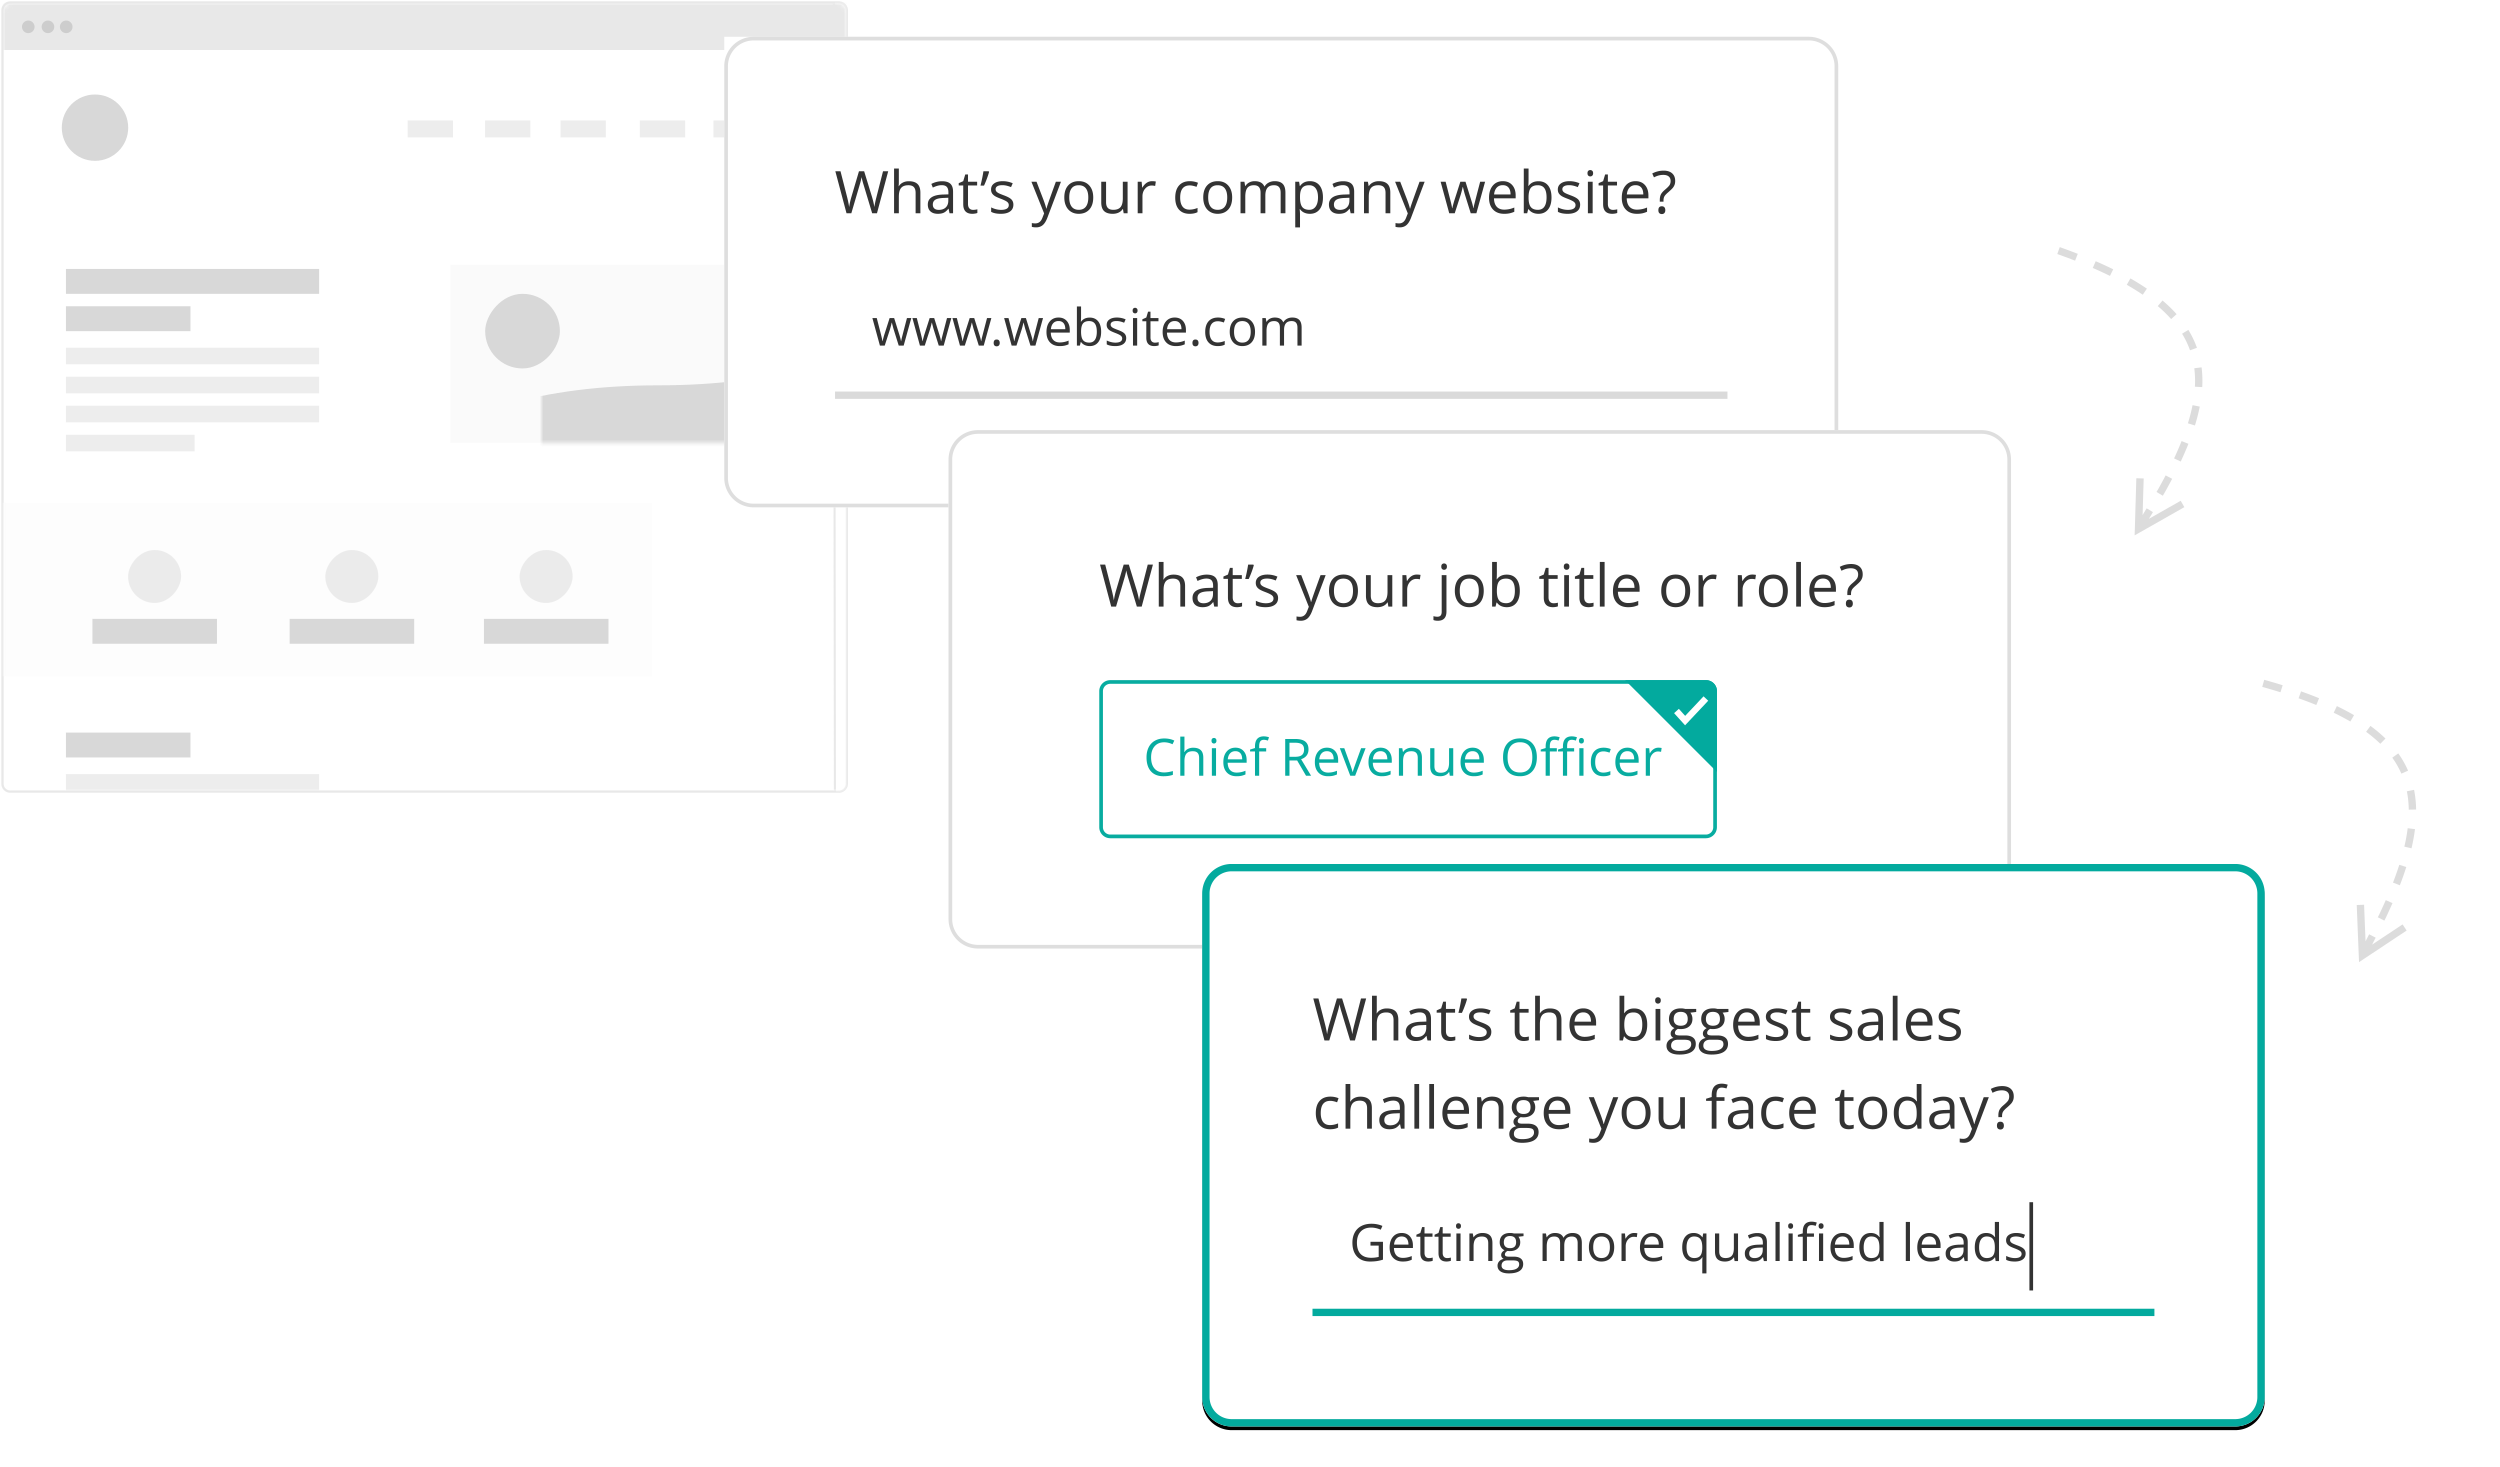 <svg width="680" height="399" xmlns="http://www.w3.org/2000/svg" xmlns:xlink="http://www.w3.org/1999/xlink"><defs><path d="M1.789 0H227.21C228.2 0 229 .8 229 1.789V212.21c0 .988-.8 1.789-1.789 1.789H1.79C.8 214 0 213.2 0 212.211V1.79C0 .8.8 0 1.789 0Z" id="a"/><path id="c" d="M0 0h88.488v48.399H0z"/><path d="M8 0h273a8 8 0 0 1 8 8v137a8 8 0 0 1-8 8H8a8 8 0 0 1-8-8V8a8 8 0 0 1 8-8Z" id="f"/><filter x="-5.4%" y="-9.5%" width="110.7%" height="120.3%" filterUnits="objectBoundingBox" id="e"><feOffset dy="1" in="SourceAlpha" result="shadowOffsetOuter1"/><feGaussianBlur stdDeviation="5" in="shadowOffsetOuter1" result="shadowBlurOuter1"/><feColorMatrix values="0 0 0 0 0 0 0 0 0 0 0 0 0 0 0 0 0 0 0.153 0" in="shadowBlurOuter1"/></filter></defs><g fill="none" fill-rule="evenodd"><path d="m594.14 137.946-.987-1.739-8.652 4.912 1.099-1.826-1.714-1.032-1.1 1.829.295-9.948-1.999-.06-.408 13.763-.053 1.777 1.546-.878 11.973-6.798ZM565.154 69.04a168.577 168.577 0 0 0-3.89-1.464l-1.01-.363-.671 1.884c1.342.478 2.643.959 3.905 1.442l.938.363.728-1.862Zm25.672 61.196-1.772-.928c-.493.941-1.01 1.9-1.545 2.867l-.54.969-.4.663 1.713 1.032.414-.689c.753-1.336 1.463-2.64 2.13-3.914ZM574.793 73.25a108.528 108.528 0 0 0-3.773-1.766l-.99-.436-.798 1.834c1.31.57 2.57 1.145 3.78 1.725l.897.437.884-1.794Zm20.46 47.462-1.859-.739a85.294 85.294 0 0 1-1.673 3.909l-.373.807 1.812.847a89.3 89.3 0 0 0 2.093-4.824Zm-11.299-42.198a65.2 65.2 0 0 0-3.692-2.33l-.79-.458-.991 1.737a66.23 66.23 0 0 1 3.666 2.247l.682.457 1.125-1.653Zm14.38 32.078-1.963-.387a47.316 47.316 0 0 1-1.04 4.209l-.22.727 1.91.59c.548-1.77.985-3.481 1.312-5.14Zm-6.295-25.138a37.486 37.486 0 0 0-3.231-3.2l-.6-.519-1.295 1.525a36.957 36.957 0 0 1 3.165 3.01l.468.514 1.493-1.33Zm6.788 14.462-1.984.255c.181 1.407.247 2.862.198 4.368l-.028.65 1.998.106c.099-1.858.038-3.649-.184-5.38Zm-1.26-5.311a25.66 25.66 0 0 0-1.984-4.288l-.353-.591-1.705 1.045a23.938 23.938 0 0 1 1.943 3.922l.214.58 1.885-.668ZM654.604 253.102l-1.106-1.666-8.288 5.504.969-1.898-1.781-.91-.97 1.9-.4-9.944-1.998.08.552 13.758.072 1.776 1.48-.983 11.47-7.617Zm-33.722-66.717a168.577 168.577 0 0 0-3.983-1.188l-1.033-.292-.538 1.926c1.373.384 2.705.772 3.997 1.167l.961.296.596-1.909Zm29.878 59.257-1.832-.802c-.426.973-.875 1.966-1.341 2.968l-.472 1.004-.352.689 1.781.91.365-.716a147.305 147.305 0 0 0 1.851-4.053Zm-19.97-55.73a108.528 108.528 0 0 0-3.886-1.498l-1.018-.365-.668 1.885c1.347.477 2.644.963 3.89 1.457l.927.373.756-1.851Zm23.722 45.92-1.905-.607c-.415 1.3-.88 2.638-1.397 4.016l-.315.83 1.866.72a89.3 89.3 0 0 0 1.751-4.958Zm-14.214-41.307a65.2 65.2 0 0 0-3.846-2.067l-.82-.401-.868 1.802a66.23 66.23 0 0 1 3.814 1.986l.712.408 1.008-1.728Zm16.58 30.997-1.984-.25a47.316 47.316 0 0 1-.744 4.272l-.168.74 1.947.457c.423-1.805.74-3.543.95-5.22Zm-8.03-24.637a37.486 37.486 0 0 0-3.448-2.967l-.635-.476-1.185 1.612c1.225.9 2.346 1.826 3.367 2.781l.503.48 1.397-1.43Zm7.778 13.952-1.96.393c.278 1.391.445 2.838.502 4.344l.017.65 2-.033a29.657 29.657 0 0 0-.559-5.354Zm-1.627-5.21a25.66 25.66 0 0 0-2.278-4.139l-.393-.565-1.628 1.162c.865 1.212 1.6 2.47 2.211 3.777l.254.563 1.834-.798Z" fill="#DCDCDC" fill-rule="nonzero"/><g transform="translate(1 1)" opacity=".614"><mask id="b" fill="#fff"><use xlink:href="#a"/></mask><path stroke="#DADADA" stroke-width=".631" d="M227.211-.315c.581 0 1.107.235 1.488.616.38.38.616.907.616 1.488V212.21c0 .581-.235 1.107-.616 1.488-.38.38-.907.616-1.488.616H1.79A2.097 2.097 0 0 1 .3 213.7a2.097 2.097 0 0 1-.616-1.488V1.79C-.315 1.208-.08.682.3.3c.38-.38.907-.616 1.488-.616Z"/><g mask="url(#b)"><g transform="matrix(-1 0 0 1 210 71.03)"><path fill="#FBFBFB" d="M33.726 64.726h180.157v47.185H33.726z"/><mask id="d" fill="#fff"><use xlink:href="#c"/></mask><use fill="#F7F7F7" opacity=".5" xlink:href="#c"/><path d="M-41.881 54.227C-24.183 39.928.397 32.779 31.859 32.779c31.462 0 56.042-7.15 73.74-21.448v42.896h-147.48Z" fill="#BFBFBF" mask="url(#d)" transform="matrix(-1 0 0 1 63.718 0)"/><rect fill="#BFBFBF" x="58.71" y="7.892" width="20.323" height="20.295" rx="10.147"/><rect fill="#DFDFDF" x="161.741" y="77.576" width="14.416" height="14.396" rx="7.198"/><rect fill="#DFDFDF" x="108.094" y="77.576" width="14.416" height="14.396" rx="7.198"/><rect fill="#DFDFDF" x="55.248" y="77.576" width="14.416" height="14.396" rx="7.198"/></g></g><path d="m225.841-1.244 13.964.084v255.14h-13.663l-.3-255.224Z" stroke="#DADADA" stroke-width=".563" fill="#FFF" mask="url(#b)"/><rect fill="#D8D8D8" mask="url(#b)" x="226.706" y="13.362" width="1.529" height="14.126" rx=".765"/><path fill="#DADADA" mask="url(#b)" d="M-13.763-1.527h256.144v14.126H-13.763z"/><ellipse fill="#AEAEAE" mask="url(#b)" cx="6.69" cy="6.299" rx="1.72" ry="1.718"/><ellipse fill="#AEAEAE" mask="url(#b)" cx="12.043" cy="6.299" rx="1.72" ry="1.718"/><ellipse fill="#AEAEAE" mask="url(#b)" cx="17.013" cy="6.299" rx="1.72" ry="1.718"/><g mask="url(#b)"><path fill="#BFBFBF" d="M16.936 72.158h68.87v6.765h-68.87z"/><path fill="#E2E2E2" d="M16.936 93.58h68.87v4.51h-68.87zM16.936 209.544h68.87v4.51h-68.87zM16.936 109.365h68.87v4.51h-68.87zM16.936 101.472h68.87v4.51h-68.87zM16.936 117.257h35v4.51h-35z"/><path fill="#BFBFBF" d="M16.936 82.305h33.87v6.765h-33.87zM16.936 198.27h33.87v6.765h-33.87zM24.142 167.33h33.87v6.764h-33.87zM77.789 167.33h33.87v6.764H77.79zM130.635 167.33h33.87v6.764h-33.87z"/></g><g transform="translate(15.807 24.706)"><path fill="#E2E2E2" d="M94.072 7.062h12.323v4.611H94.072z"/><ellipse fill="#BFBFBF" cx="9.032" cy="9.02" rx="9.032" ry="9.02"/><path fill="#E2E2E2" d="M135.662 7.062h12.323v4.611h-12.323zM115.124 7.062h12.323v4.611h-12.323zM157.227 7.062h12.323v4.611h-12.323zM177.252 7.062h12.323v4.611h-12.323z"/></g></g><g transform="translate(197 10)" fill-rule="nonzero"><rect fill="#FFF" width="303" height="128" rx="../8-9.html"/><path d="M295 0a8 8 0 0 1 8 8v112a8 8 0 0 1-8 8H8a8 8 0 0 1-8-8V8a8 8 0 0 1 8-8h287Zm0 1H8a7 7 0 0 0-6.996 6.76L1 8v112a7 7 0 0 0 6.76 6.996L8 127h287a7 7 0 0 0 6.996-6.76L302 120V8a7 7 0 0 0-6.76-6.996L295 1Z" fill="#DEDEDE"/><path d="M272.868 96.5v2H30.131v-2z" fill="#DADADA"/><path d="m43.645 84 1.415-4.382a25.06 25.06 0 0 0 .479-1.846h.054c.237.953.4 1.564.486 1.832L47.453 84h1.346l2.072-7.492h-1.176c-.87 3.336-1.346 5.175-1.425 5.516-.08.342-.13.595-.147.76h-.055c-.091-.534-.264-1.193-.52-1.976l-1.34-4.3h-1.23l-1.374 4.3c-.082.241-.179.568-.29.98a14.68 14.68 0 0 0-.243 1.009h-.055c-.036-.342-.18-1.005-.434-1.99l-1.104-4.3h-1.19L42.334 84h1.312Zm10.89 0 1.415-4.382a25.06 25.06 0 0 0 .478-1.846h.055c.237.953.399 1.564.485 1.832L58.342 84h1.347l2.071-7.492h-1.175c-.87 3.336-1.346 5.175-1.426 5.516-.08.342-.128.595-.147.76h-.054c-.091-.534-.265-1.193-.52-1.976l-1.34-4.3h-1.23l-1.374 4.3c-.082.241-.18.568-.29.98a14.68 14.68 0 0 0-.243 1.009h-.055c-.037-.342-.181-1.005-.434-1.99l-1.104-4.3h-1.19L53.222 84h1.313Zm10.89 0 1.414-4.382a25.06 25.06 0 0 0 .479-1.846h.055c.237.953.398 1.564.485 1.832L69.232 84h1.347l2.071-7.492h-1.176c-.87 3.336-1.345 5.175-1.425 5.516-.08.342-.129.595-.147.76h-.055c-.09-.534-.264-1.193-.52-1.976l-1.34-4.3h-1.23l-1.374 4.3c-.082.241-.178.568-.29.98a14.68 14.68 0 0 0-.243 1.009h-.054c-.037-.342-.182-1.005-.435-1.99l-1.104-4.3h-1.189L64.112 84h1.312Zm8.66.198c.26 0 .465-.08.616-.239.15-.16.225-.387.225-.684 0-.305-.074-.536-.222-.693-.148-.158-.354-.236-.618-.236-.26 0-.46.078-.599.236-.139.157-.208.388-.208.693 0 .329.076.564.229.708a.81.81 0 0 0 .578.215ZM79.48 84l1.415-4.382a25.06 25.06 0 0 0 .479-1.846h.054c.237.953.4 1.564.486 1.832L83.287 84h1.346l2.072-7.492h-1.176c-.87 3.336-1.346 5.175-1.425 5.516-.08.342-.13.595-.147.76h-.055c-.091-.534-.264-1.193-.52-1.976l-1.34-4.3h-1.23l-1.374 4.3c-.082.241-.179.568-.29.98a14.68 14.68 0 0 0-.243 1.009h-.055c-.036-.342-.18-1.005-.434-1.99l-1.104-4.3h-1.19L78.168 84h1.312Zm11.744.137c.506 0 .938-.038 1.296-.113.357-.075.737-.2 1.138-.373V82.64a6.035 6.035 0 0 1-2.393.506c-.765 0-1.359-.228-1.78-.684-.422-.456-.644-1.123-.667-2.003h5.161v-.718c0-1.012-.273-1.826-.82-2.444-.547-.617-1.29-.926-2.229-.926-1.002 0-1.8.356-2.396 1.066-.594.711-.892 1.67-.892 2.878 0 1.199.32 2.136.96 2.81.641.674 1.515 1.012 2.622 1.012Zm1.538-4.6h-3.917c.064-.694.275-1.236.633-1.628.357-.392.837-.588 1.439-.588.592 0 1.048.19 1.367.571.319.38.478.929.478 1.644Zm6.638 4.6c.975 0 1.738-.34 2.287-1.022.549-.682.823-1.637.823-2.868 0-1.23-.272-2.182-.816-2.854-.545-.672-1.31-1.008-2.294-1.008-1.039 0-1.823.373-2.351 1.12h-.055c.036-.46.055-.979.055-1.558v-2.584h-1.135V84h.813l.24-.964h.082c.273.374.611.65 1.015.83.403.18.848.27 1.336.27Zm-.137-.95c-.774 0-1.337-.227-1.688-.68-.351-.454-.526-1.207-.526-2.26 0-1.053.17-1.801.512-2.246.342-.444.9-.666 1.675-.666.715 0 1.244.24 1.586.718.342.478.513 1.205.513 2.18 0 .953-.171 1.683-.513 2.191-.342.508-.861.763-1.559.763Zm7.096.95c.939 0 1.668-.19 2.188-.568.52-.378.779-.916.779-1.613 0-.497-.156-.91-.468-1.237-.313-.328-.913-.654-1.802-.978-.647-.241-1.084-.426-1.312-.554-.228-.127-.393-.262-.496-.403a.85.85 0 0 1-.154-.513c0-.296.137-.528.41-.697.274-.168.68-.253 1.217-.253.611 0 1.292.155 2.044.465l.404-.923a5.98 5.98 0 0 0-2.366-.492c-.865 0-1.547.177-2.044.53-.496.353-.745.835-.745 1.446 0 .341.072.635.216.882.143.246.362.465.656.66.294.193.79.42 1.487.68.733.282 1.227.527 1.48.734.253.208.38.457.38.749 0 .387-.16.675-.48.865-.318.189-.774.283-1.367.283-.382 0-.78-.052-1.192-.157a5.62 5.62 0 0 1-1.16-.43v1.052c.557.314 1.332.472 2.325.472Zm5.387-8.9c.182 0 .34-.063.471-.189.133-.125.199-.315.199-.57 0-.256-.066-.445-.199-.568a.669.669 0 0 0-.471-.184c-.192 0-.351.06-.479.18-.127.122-.191.312-.191.572 0 .255.064.445.191.57a.655.655 0 0 0 .479.188Zm.56 8.763v-7.492h-1.134V84h1.134Zm4.662.137c.192 0 .407-.02.646-.058.24-.04.42-.088.544-.147v-.869c-.11.032-.258.063-.444.093-.187.03-.381.044-.582.044-.373 0-.667-.12-.881-.362-.215-.242-.322-.588-.322-1.04V77.39h2.174v-.882h-2.174V74.77h-.656l-.478 1.6-1.074.472v.547h1.074v4.457c0 1.526.724 2.29 2.173 2.29Zm5.852 0c.506 0 .938-.038 1.295-.113.358-.075.738-.2 1.139-.373V82.64a6.035 6.035 0 0 1-2.393.506c-.766 0-1.36-.228-1.78-.684-.422-.456-.644-1.123-.667-2.003h5.16v-.718c0-1.012-.273-1.826-.82-2.444-.546-.617-1.29-.926-2.228-.926-1.003 0-1.801.356-2.396 1.066-.595.711-.892 1.67-.892 2.878 0 1.199.32 2.136.96 2.81.64.674 1.515 1.012 2.622 1.012Zm1.538-4.6h-3.917c.064-.694.275-1.236.632-1.628.358-.392.838-.588 1.44-.588.592 0 1.048.19 1.367.571.319.38.478.929.478 1.644Zm3.794 4.661c.26 0 .465-.08.615-.239.15-.16.226-.387.226-.684 0-.305-.074-.536-.222-.693-.148-.158-.355-.236-.619-.236-.26 0-.46.078-.598.236-.14.157-.209.388-.209.693 0 .329.077.564.23.708a.81.81 0 0 0 .577.215Zm6.077-.061c.761 0 1.392-.13 1.894-.39v-1.005c-.657.27-1.297.404-1.921.404-.73 0-1.28-.247-1.651-.739s-.557-1.198-.557-2.119c0-1.941.76-2.912 2.283-2.912.228 0 .49.033.786.1.296.065.57.148.82.249l.35-.964c-.206-.105-.489-.196-.849-.274a5.12 5.12 0 0 0-1.08-.116c-1.116 0-1.976.342-2.58 1.025-.604.684-.906 1.653-.906 2.906 0 1.221.297 2.166.892 2.833.595.668 1.435 1.002 2.52 1.002Zm6.665 0c1.085 0 1.935-.343 2.55-1.03.615-.685.923-1.639.923-2.86 0-1.19-.309-2.133-.926-2.83-.618-.697-1.45-1.046-2.499-1.046-1.085 0-1.932.34-2.543 1.022-.61.681-.916 1.633-.916 2.854 0 .788.141 1.477.424 2.065.282.587.683 1.039 1.203 1.353.52.314 1.114.472 1.784.472Zm.028-.95c-.743 0-1.306-.251-1.689-.752-.383-.502-.574-1.23-.574-2.188 0-.966.189-1.693.567-2.18.378-.488.939-.732 1.682-.732.752 0 1.32.247 1.705.742.386.494.578 1.218.578 2.17 0 .962-.192 1.692-.578 2.191-.385.499-.949.749-1.691.749Zm6.569.813v-3.93c0-.971.165-1.67.495-2.096.33-.426.852-.639 1.563-.639.542 0 .94.15 1.196.448.255.298.383.746.383 1.343V84h1.134v-4.184c0-.843.169-1.467.506-1.873.337-.405.86-.608 1.566-.608.537 0 .934.15 1.19.448.254.298.382.746.382 1.343V84h1.135v-4.888c0-.957-.211-1.653-.633-2.088-.421-.435-1.056-.653-1.903-.653-.543 0-1.026.114-1.45.342a2.389 2.389 0 0 0-.97.93h-.055c-.36-.848-1.126-1.272-2.297-1.272-.483 0-.92.103-1.309.308a2.23 2.23 0 0 0-.906.854h-.054l-.185-1.025h-.923V84h1.135ZM34.563 48l2.234-7.602c.25-.817.432-1.57.547-2.257.005.104.075.414.21.93.136.515.258.942.368 1.28L40.227 48h1.312l3.055-11.422h-1.407l-1.796 7.04c-.276 1.062-.464 1.963-.563 2.702a21.304 21.304 0 0 0-.633-2.734l-2.148-7.008H36.64l-2.047 6.945a19.41 19.41 0 0 0-.625 2.797 26.237 26.237 0 0 0-.547-2.687l-1.805-7.055h-1.406L33.25 48h1.313Zm12.921 0v-4.477c0-1.114.207-1.916.621-2.406.415-.49 1.072-.734 1.973-.734.677 0 1.175.172 1.492.515.318.344.477.865.477 1.563V48h1.297v-5.586c0-1.083-.262-1.874-.785-2.371-.524-.497-1.309-.746-2.356-.746-.604 0-1.142.118-1.613.355a2.645 2.645 0 0 0-1.09.973h-.078c.042-.292.062-.659.062-1.102v-3.68h-1.297V48h1.297Zm10.602.156c.635 0 1.165-.095 1.59-.285.424-.19.85-.553 1.277-1.09h.063L61.273 48h.961v-5.844c0-1-.246-1.726-.738-2.18-.492-.453-1.249-.68-2.27-.68-.505 0-1.009.066-1.511.196-.503.13-.965.31-1.387.54l.399.991c.9-.437 1.708-.656 2.421-.656.636 0 1.098.16 1.387.48.29.321.434.817.434 1.489v.531l-1.453.047c-2.766.083-4.149.99-4.149 2.719 0 .807.241 1.43.723 1.867.482.438 1.147.656 1.996.656Zm.258-1.07c-.51 0-.908-.122-1.192-.367-.284-.245-.425-.602-.425-1.07 0-.6.227-1.04.683-1.325.456-.284 1.2-.444 2.23-.48l1.297-.055v.773c0 .797-.23 1.417-.69 1.86-.462.443-1.096.664-1.903.664Zm9.14 1.07c.22 0 .465-.022.739-.066.273-.044.48-.1.62-.168v-.992a4.298 4.298 0 0 1-.507.105c-.214.034-.435.05-.664.05-.427 0-.763-.137-1.008-.413-.245-.276-.367-.672-.367-1.188v-5.039h2.484v-1.008h-2.484v-1.984h-.75L65 39.281l-1.227.54v.624H65v5.094c0 1.745.828 2.617 2.484 2.617Zm3.164-7.664c.276-.594.542-1.235.797-1.926.256-.69.45-1.295.586-1.816l-.117-.172h-1.422c-.166 1.125-.432 2.43-.797 3.914h.953Zm4.602 7.664c1.073 0 1.906-.216 2.5-.648.594-.432.89-1.047.89-1.844 0-.568-.178-1.039-.535-1.414-.356-.375-1.043-.747-2.058-1.117-.74-.276-1.24-.487-1.5-.633-.26-.146-.45-.3-.567-.46a.97.97 0 0 1-.175-.587c0-.338.156-.604.468-.797.313-.192.776-.289 1.391-.289.698 0 1.477.177 2.336.531l.46-1.054a6.835 6.835 0 0 0-2.702-.563c-.99 0-1.768.202-2.336.606-.568.403-.852.954-.852 1.652 0 .39.082.727.246 1.008.164.281.414.532.75.754.336.221.903.48 1.7.777.838.323 1.402.603 1.691.84.29.237.434.522.434.855 0 .443-.183.773-.547.989-.365.216-.886.324-1.563.324a5.53 5.53 0 0 1-1.363-.18 6.424 6.424 0 0 1-1.324-.492v1.203c.635.36 1.52.54 2.656.54Zm9.578 3.688c.708 0 1.306-.202 1.793-.606.487-.403.913-1.087 1.277-2.05l3.68-9.75h-1.39c-1.198 3.312-1.905 5.29-2.122 5.933a22.304 22.304 0 0 0-.425 1.363h-.063c-.099-.494-.354-1.3-.766-2.414l-1.874-4.883h-1.391L87 48.047l-.477 1.219c-.38 1-1.015 1.5-1.906 1.5a4.52 4.52 0 0 1-.96-.094v1.039c.385.088.775.133 1.171.133Zm11.563-3.688c1.24 0 2.21-.392 2.914-1.176.703-.783 1.054-1.873 1.054-3.27 0-1.358-.352-2.437-1.058-3.233-.706-.797-1.658-1.196-2.856-1.196-1.24 0-2.208.39-2.906 1.168-.698.779-1.047 1.866-1.047 3.262 0 .901.162 1.687.485 2.36.322.671.78 1.187 1.375 1.546.593.36 1.273.54 2.039.54Zm.03-1.086c-.848 0-1.491-.286-1.929-.86-.437-.572-.656-1.405-.656-2.5 0-1.103.216-1.934.648-2.491.433-.558 1.073-.836 1.922-.836.86 0 1.51.282 1.95.847.44.566.66 1.392.66 2.48 0 1.1-.22 1.935-.66 2.505-.44.57-1.085.855-1.934.855Zm9.235 1.086c.604 0 1.142-.112 1.614-.336.47-.224.84-.547 1.105-.968h.07l.188 1.148h1.07v-8.563h-1.297v4.5c0 1.11-.207 1.91-.62 2.399-.415.49-1.07.734-1.966.734-.677 0-1.174-.172-1.492-.515-.318-.344-.476-.865-.476-1.563v-5.554h-1.313v5.601c0 1.089.26 1.88.777 2.375.519.495 1.299.742 2.34.742ZM113.75 48v-4.594c0-.838.246-1.539.738-2.101.492-.563 1.085-.844 1.778-.844.27 0 .583.039.937.117l.18-1.203a5.075 5.075 0 0 0-1.024-.094c-.536 0-1.028.151-1.476.453-.448.302-.83.732-1.149 1.29h-.062l-.149-1.587h-1.07V48h1.297Zm12.813.156c.87 0 1.59-.148 2.164-.445v-1.148c-.75.307-1.482.46-2.196.46-.833 0-1.462-.28-1.886-.843-.425-.563-.637-1.37-.637-2.422 0-2.219.87-3.328 2.61-3.328.26 0 .56.037.898.113.338.075.65.17.937.285l.399-1.101c-.235-.12-.558-.224-.97-.313a5.852 5.852 0 0 0-1.234-.133c-1.276 0-2.259.39-2.949 1.172-.69.781-1.035 1.888-1.035 3.32 0 1.396.34 2.476 1.02 3.239.68.763 1.639 1.144 2.879 1.144Zm7.617 0c1.24 0 2.21-.392 2.914-1.176.703-.783 1.054-1.873 1.054-3.27 0-1.358-.352-2.437-1.058-3.233-.706-.797-1.658-1.196-2.856-1.196-1.24 0-2.208.39-2.906 1.168-.698.779-1.047 1.866-1.047 3.262 0 .901.162 1.687.485 2.36.323.671.78 1.187 1.375 1.546.593.36 1.273.54 2.039.54Zm.03-1.086c-.848 0-1.491-.286-1.929-.86-.437-.572-.656-1.405-.656-2.5 0-1.103.216-1.934.648-2.491.433-.558 1.073-.836 1.922-.836.86 0 1.51.282 1.95.847.44.566.66 1.392.66 2.48 0 1.1-.22 1.935-.66 2.505-.44.57-1.085.855-1.934.855Zm7.509.93v-4.492c0-1.11.189-1.908.566-2.395.378-.487.973-.73 1.785-.73.62 0 1.076.17 1.368.512.291.34.437.852.437 1.535V48h1.297v-4.781c0-.964.193-1.677.578-2.14.385-.464.982-.696 1.79-.696.614 0 1.067.17 1.358.512.292.34.438.852.438 1.535V48h1.297v-5.586c0-1.094-.241-1.89-.723-2.387-.482-.497-1.207-.746-2.176-.746-.62 0-1.172.13-1.656.39a2.73 2.73 0 0 0-1.11 1.063h-.062c-.411-.968-1.286-1.453-2.625-1.453-.552 0-1.05.117-1.496.352-.445.234-.79.56-1.035.976h-.063l-.21-1.172h-1.055V48h1.297Zm14.883 3.844V48.32c0-.448-.032-.922-.094-1.422h.094c.312.428.699.744 1.16.95.46.205.97.308 1.527.308 1.115 0 1.986-.39 2.613-1.168.628-.778.942-1.87.942-3.277 0-1.401-.309-2.49-.926-3.266-.617-.776-1.494-1.164-2.629-1.164-.573 0-1.08.104-1.523.313-.443.208-.831.547-1.164 1.015h-.063l-.18-1.172h-1.054v12.407h1.297Zm2.53-4.774c-.885 0-1.528-.259-1.929-.777-.4-.518-.601-1.379-.601-2.582v-.29c.01-1.056.21-1.827.601-2.312.39-.484 1.024-.726 1.899-.726.76 0 1.35.285 1.77.855.418.57.628 1.39.628 2.457 0 1.052-.21 1.878-.629 2.477-.42.599-.999.898-1.738.898Zm8.055 1.086c.636 0 1.166-.095 1.59-.285.425-.19.85-.553 1.278-1.09h.062l.258 1.219h.96v-5.844c0-1-.245-1.726-.737-2.18-.493-.453-1.249-.68-2.27-.68-.505 0-1.009.066-1.512.196-.502.13-.964.31-1.386.54l.398.991c.901-.437 1.708-.656 2.422-.656.635 0 1.098.16 1.387.48.289.321.433.817.433 1.489v.531l-1.453.047c-2.765.083-4.148.99-4.148 2.719 0 .807.24 1.43.722 1.867.482.438 1.148.656 1.996.656Zm.258-1.07c-.51 0-.907-.122-1.191-.367-.284-.245-.426-.602-.426-1.07 0-.6.228-1.04.684-1.325.455-.284 1.199-.444 2.23-.48l1.297-.055v.773c0 .797-.23 1.417-.691 1.86-.461.443-1.095.664-1.903.664Zm7.86.914v-4.492c0-1.115.208-1.914.625-2.399.416-.484 1.073-.726 1.968-.726.678 0 1.175.172 1.493.515.317.344.476.865.476 1.563V48h1.297v-5.586c0-1.094-.26-1.89-.781-2.387-.521-.497-1.297-.746-2.328-.746a3.63 3.63 0 0 0-1.602.348c-.479.232-.851.559-1.117.98h-.063l-.21-1.172h-1.055V48h1.297Zm8.445 3.844c.708 0 1.306-.202 1.793-.606.487-.403.913-1.087 1.277-2.05l3.68-9.75h-1.39c-1.199 3.312-1.906 5.29-2.122 5.933a22.303 22.303 0 0 0-.425 1.363h-.063c-.099-.494-.354-1.3-.766-2.414l-1.875-4.883h-1.39l3.453 8.61-.477 1.219c-.38 1-1.015 1.5-1.906 1.5a4.52 4.52 0 0 1-.96-.094v1.039c.385.088.775.133 1.171.133ZM198.688 48l1.617-5.008a28.64 28.64 0 0 0 .547-2.11h.062c.27 1.09.456 1.787.555 2.095l1.57 5.023h1.54l2.366-8.563h-1.343c-.77 2.952-1.27 4.878-1.498 5.779l-.052.204-.08.322a8.28 8.28 0 0 0-.167.867h-.063c-.104-.609-.302-1.362-.594-2.257l-1.53-4.914h-1.407l-1.57 4.914c-.094.276-.205.65-.332 1.12-.128.472-.22.856-.278 1.153h-.062c-.042-.39-.207-1.148-.496-2.273-.29-1.125-.71-2.763-1.262-4.914h-1.36L197.189 48h1.5Zm13.421.156a7.31 7.31 0 0 0 1.48-.129 6.863 6.863 0 0 0 1.302-.425v-1.157a6.897 6.897 0 0 1-2.735.578c-.875 0-1.553-.26-2.035-.78-.482-.522-.736-1.285-.762-2.29h5.899v-.82c0-1.156-.313-2.087-.938-2.793s-1.474-1.059-2.547-1.059c-1.145 0-2.058.407-2.738 1.219-.68.813-1.02 1.909-1.02 3.29 0 1.369.367 2.44 1.098 3.21.732.77 1.73 1.156 2.996 1.156Zm1.758-5.258h-4.476c.073-.791.313-1.411.722-1.859.41-.448.957-.672 1.645-.672.677 0 1.198.218 1.562.653.365.434.547 1.06.547 1.878Zm7.586 5.258c1.115 0 1.986-.39 2.613-1.168.628-.778.942-1.87.942-3.277 0-1.406-.311-2.494-.934-3.262-.622-.768-1.496-1.152-2.62-1.152-1.188 0-2.084.427-2.688 1.281h-.063c.042-.526.063-1.12.063-1.781v-2.953h-1.297V48h.93l.273-1.102h.094c.312.428.699.744 1.16.95.46.205.97.308 1.527.308Zm-.156-1.086c-.886 0-1.529-.259-1.93-.777-.4-.518-.601-1.379-.601-2.582 0-1.203.195-2.059.586-2.566.39-.508 1.028-.762 1.914-.762.817 0 1.422.273 1.812.82.39.547.586 1.378.586 2.492 0 1.089-.195 1.923-.586 2.504-.39.58-.984.871-1.781.871Zm8.11 1.086c1.072 0 1.905-.216 2.5-.648.593-.432.89-1.047.89-1.844 0-.568-.179-1.039-.535-1.414-.357-.375-1.043-.747-2.059-1.117-.74-.276-1.24-.487-1.5-.633-.26-.146-.45-.3-.566-.46a.97.97 0 0 1-.176-.587c0-.338.156-.604.469-.797.312-.192.776-.289 1.39-.289.698 0 1.477.177 2.336.531l.461-1.054a6.835 6.835 0 0 0-2.703-.563c-.99 0-1.768.202-2.336.606-.568.403-.851.954-.851 1.652 0 .39.082.727.246 1.008.164.281.414.532.75.754.336.221.902.48 1.699.777.838.323 1.402.603 1.691.84.29.237.434.522.434.855 0 .443-.182.773-.547.989-.365.216-.885.324-1.563.324a5.53 5.53 0 0 1-1.363-.18 6.424 6.424 0 0 1-1.324-.492v1.203c.635.36 1.52.54 2.656.54Zm6.155-10.172a.757.757 0 0 0 .54-.214c.15-.144.226-.361.226-.653 0-.291-.075-.508-.226-.648a.764.764 0 0 0-.54-.211.764.764 0 0 0-.546.207c-.146.138-.22.355-.22.652 0 .292.074.51.22.653a.75.75 0 0 0 .547.214ZM236.203 48v-8.563h-1.297V48h1.297Zm5.328.156c.219 0 .465-.022.739-.066.273-.044.48-.1.62-.168v-.992a4.298 4.298 0 0 1-.507.105c-.214.034-.435.05-.664.05-.427 0-.763-.137-1.008-.413-.245-.276-.367-.672-.367-1.188v-5.039h2.484v-1.008h-2.484v-1.984h-.75l-.547 1.828-1.227.54v.624h1.227v5.094c0 1.745.828 2.617 2.484 2.617Zm6.688 0a7.31 7.31 0 0 0 1.48-.129 6.863 6.863 0 0 0 1.301-.425v-1.157a6.897 6.897 0 0 1-2.734.578c-.875 0-1.554-.26-2.036-.78-.481-.522-.735-1.285-.761-2.29h5.898v-.82c0-1.156-.312-2.087-.937-2.793s-1.474-1.059-2.547-1.059c-1.146 0-2.059.407-2.738 1.219-.68.813-1.02 1.909-1.02 3.29 0 1.369.366 2.44 1.098 3.21.731.77 1.73 1.156 2.996 1.156Zm1.758-5.258H245.5c.073-.791.314-1.411.723-1.859.409-.448.957-.672 1.644-.672.677 0 1.198.218 1.563.653.364.434.547 1.06.547 1.878Zm5.492 1.954v-.258c0-.495.084-.89.254-1.188.169-.297.517-.669 1.043-1.117.656-.573 1.083-.988 1.28-1.246.199-.258.349-.531.45-.82.102-.29.152-.624.152-1.004 0-.89-.276-1.581-.828-2.07-.552-.49-1.325-.735-2.32-.735a6.564 6.564 0 0 0-3.086.773l.461 1.055c.505-.255.953-.43 1.344-.527.39-.097.791-.145 1.203-.145.64 0 1.131.145 1.473.434.34.289.511.7.511 1.23 0 .427-.092.792-.277 1.094-.185.302-.632.753-1.34 1.352-.51.437-.86.853-1.047 1.246-.187.393-.281.894-.281 1.504v.422h1.008Zm-.453 3.375c.297 0 .528-.093.695-.278.167-.185.25-.444.25-.777 0-.344-.082-.607-.246-.79-.164-.181-.397-.273-.7-.273-.624 0-.937.355-.937 1.063 0 .375.089.644.266.808a.95.95 0 0 0 .672.247Z" fill="#333"/></g><g transform="translate(258 117)"><rect fill="#FFF" fill-rule="nonzero" width="289" height="141" rx="../8-9.html"/><path d="M281 0a8 8 0 0 1 8 8v125a8 8 0 0 1-8 8H8a8 8 0 0 1-8-8V8a8 8 0 0 1 8-8h273Zm0 1H8a7 7 0 0 0-6.996 6.76L1 8v125a7 7 0 0 0 6.76 6.996L8 140h273a7 7 0 0 0 6.996-6.76L288 133V8a7 7 0 0 0-6.76-6.996L281 1Z" fill="#DEDEDE" fill-rule="nonzero"/><path d="m45.563 48 2.234-7.602c.25-.817.432-1.57.547-2.257.005.104.075.414.21.93.136.515.258.942.368 1.28L51.227 48h1.312l3.055-11.422h-1.407l-1.796 7.04c-.276 1.062-.464 1.963-.563 2.702a21.304 21.304 0 0 0-.633-2.734l-2.148-7.008H47.64l-2.047 6.945a19.41 19.41 0 0 0-.625 2.797 26.237 26.237 0 0 0-.547-2.687l-1.805-7.055h-1.406L44.25 48h1.313Zm12.921 0v-4.477c0-1.114.207-1.916.621-2.406.415-.49 1.072-.734 1.973-.734.677 0 1.175.172 1.492.515.318.344.477.865.477 1.563V48h1.297v-5.586c0-1.083-.262-1.874-.785-2.371-.524-.497-1.309-.746-2.356-.746-.604 0-1.142.118-1.613.355a2.645 2.645 0 0 0-1.09.973h-.078c.042-.292.062-.659.062-1.102v-3.68h-1.297V48h1.297Zm10.602.156c.635 0 1.165-.095 1.59-.285.424-.19.85-.553 1.277-1.09h.063L72.273 48h.961v-5.844c0-1-.246-1.726-.738-2.18-.492-.453-1.249-.68-2.27-.68-.505 0-1.009.066-1.511.196-.503.13-.965.31-1.387.54l.399.991c.9-.437 1.708-.656 2.421-.656.636 0 1.098.16 1.387.48.29.321.434.817.434 1.489v.531l-1.453.047c-2.766.083-4.149.99-4.149 2.719 0 .807.241 1.43.723 1.867.482.438 1.147.656 1.996.656Zm.258-1.07c-.51 0-.908-.122-1.192-.367-.284-.245-.425-.602-.425-1.07 0-.6.227-1.04.683-1.325.456-.284 1.2-.444 2.23-.48l1.297-.055v.773c0 .797-.23 1.417-.69 1.86-.462.443-1.096.664-1.903.664Zm9.14 1.07c.22 0 .465-.022.739-.066.273-.044.48-.1.62-.168v-.992a4.298 4.298 0 0 1-.507.105c-.214.034-.435.05-.664.05-.427 0-.763-.137-1.008-.413-.245-.276-.367-.672-.367-1.188v-5.039h2.484v-1.008h-2.484v-1.984h-.75L76 39.281l-1.227.54v.624H76v5.094c0 1.745.828 2.617 2.484 2.617Zm3.164-7.664c.276-.594.542-1.235.797-1.926.256-.69.45-1.295.586-1.816l-.117-.172h-1.422c-.166 1.125-.432 2.43-.797 3.914h.953Zm4.602 7.664c1.073 0 1.906-.216 2.5-.648.594-.432.89-1.047.89-1.844 0-.568-.178-1.039-.535-1.414-.356-.375-1.043-.747-2.058-1.117-.74-.276-1.24-.487-1.5-.633-.26-.146-.45-.3-.567-.46a.97.97 0 0 1-.175-.587c0-.338.156-.604.468-.797.313-.192.776-.289 1.391-.289.698 0 1.477.177 2.336.531l.46-1.054a6.835 6.835 0 0 0-2.702-.563c-.99 0-1.768.202-2.336.606-.568.403-.852.954-.852 1.652 0 .39.082.727.246 1.008.164.281.414.532.75.754.336.221.903.48 1.7.777.838.323 1.402.603 1.691.84.29.237.434.522.434.855 0 .443-.183.773-.547.989-.365.216-.886.324-1.563.324a5.53 5.53 0 0 1-1.363-.18 6.424 6.424 0 0 1-1.324-.492v1.203c.635.36 1.52.54 2.656.54Zm9.578 3.688c.708 0 1.306-.202 1.793-.606.487-.403.913-1.087 1.277-2.05l3.68-9.75h-1.39c-1.198 3.312-1.905 5.29-2.122 5.933a22.304 22.304 0 0 0-.425 1.363h-.063c-.099-.494-.354-1.3-.766-2.414l-1.874-4.883h-1.391L98 48.047l-.477 1.219c-.38 1-1.015 1.5-1.906 1.5a4.52 4.52 0 0 1-.96-.094v1.039c.385.088.775.133 1.171.133Zm11.563-3.688c1.24 0 2.21-.392 2.914-1.176.703-.783 1.054-1.873 1.054-3.27 0-1.358-.352-2.437-1.058-3.233-.706-.797-1.658-1.196-2.856-1.196-1.24 0-2.208.39-2.906 1.168-.698.779-1.047 1.866-1.047 3.262 0 .901.162 1.687.485 2.36.322.671.78 1.187 1.375 1.546.593.36 1.273.54 2.039.54Zm.03-1.086c-.848 0-1.491-.286-1.929-.86-.437-.572-.656-1.405-.656-2.5 0-1.103.216-1.934.648-2.491.433-.558 1.073-.836 1.922-.836.86 0 1.51.282 1.95.847.44.566.66 1.392.66 2.48 0 1.1-.22 1.935-.66 2.505-.44.57-1.085.855-1.934.855Zm9.235 1.086c.604 0 1.142-.112 1.614-.336.47-.224.84-.547 1.105-.968h.07l.188 1.148h1.07v-8.563h-1.297v4.5c0 1.11-.207 1.91-.62 2.399-.415.49-1.07.734-1.966.734-.677 0-1.174-.172-1.492-.515-.318-.344-.476-.865-.476-1.563v-5.554h-1.313v5.601c0 1.089.26 1.88.777 2.375.519.495 1.299.742 2.34.742ZM124.75 48v-4.594c0-.838.246-1.539.738-2.101.492-.563 1.085-.844 1.778-.844.27 0 .583.039.937.117l.18-1.203a5.075 5.075 0 0 0-1.024-.094c-.536 0-1.028.151-1.476.453-.448.302-.83.732-1.149 1.29h-.062l-.149-1.587h-1.07V48h1.297Zm10.047-10.016a.757.757 0 0 0 .539-.214c.151-.144.226-.361.226-.653 0-.291-.075-.508-.226-.648a.764.764 0 0 0-.54-.211.764.764 0 0 0-.546.207c-.146.138-.219.355-.219.652 0 .292.073.51.219.653a.75.75 0 0 0 .547.214Zm-1.695 13.86c1.557 0 2.335-.844 2.335-2.532v-9.874h-1.296v9.968c0 .453-.095.79-.286 1.012-.19.221-.488.332-.894.332-.349 0-.703-.052-1.063-.156v1.054c.308.13.709.196 1.204.196Zm8.507-3.688c1.24 0 2.211-.392 2.914-1.176.704-.783 1.055-1.873 1.055-3.27 0-1.358-.353-2.437-1.058-3.233-.706-.797-1.658-1.196-2.856-1.196-1.24 0-2.208.39-2.906 1.168-.698.779-1.047 1.866-1.047 3.262 0 .901.161 1.687.484 2.36.323.671.782 1.187 1.375 1.546.594.36 1.274.54 2.04.54Zm.032-1.086c-.85 0-1.493-.286-1.93-.86-.438-.572-.656-1.405-.656-2.5 0-1.103.216-1.934.648-2.491.432-.558 1.073-.836 1.922-.836.86 0 1.51.282 1.95.847.44.566.66 1.392.66 2.48 0 1.1-.22 1.935-.66 2.505-.44.57-1.085.855-1.934.855Zm10.195 1.086c1.115 0 1.986-.39 2.613-1.168.628-.778.942-1.87.942-3.277 0-1.406-.312-2.494-.934-3.262-.622-.768-1.496-1.152-2.621-1.152-1.188 0-2.083.427-2.688 1.281h-.062c.042-.526.062-1.12.062-1.781v-2.953h-1.296V48h.93l.273-1.102h.093c.313.428.7.744 1.16.95.462.205.97.308 1.528.308Zm-.156-1.086c-.886 0-1.529-.259-1.93-.777s-.602-1.379-.602-2.582c0-1.203.196-2.059.586-2.566.391-.508 1.029-.762 1.914-.762.818 0 1.422.273 1.813.82.39.547.586 1.378.586 2.492 0 1.089-.195 1.923-.586 2.504-.39.58-.984.871-1.781.871Zm12.71 1.086c.22 0 .465-.022.739-.066.273-.044.48-.1.621-.168v-.992a4.299 4.299 0 0 1-.508.105c-.213.034-.435.05-.664.05-.427 0-.763-.137-1.008-.413-.244-.276-.367-.672-.367-1.188v-5.039h2.484v-1.008h-2.484v-1.984h-.75l-.547 1.828-1.226.54v.624h1.226v5.094c0 1.745.828 2.617 2.485 2.617Zm3.727-10.172a.757.757 0 0 0 .54-.214c.15-.144.226-.361.226-.653 0-.291-.076-.508-.227-.648a.764.764 0 0 0-.539-.211.764.764 0 0 0-.547.207c-.146.138-.218.355-.218.652 0 .292.072.51.218.653a.75.75 0 0 0 .547.214Zm.64 10.016v-8.563h-1.296V48h1.297Zm5.329.156c.219 0 .465-.022.738-.066.274-.044.48-.1.621-.168v-.992a4.298 4.298 0 0 1-.507.105c-.214.034-.435.05-.665.05-.427 0-.763-.137-1.007-.413-.245-.276-.368-.672-.368-1.188v-5.039h2.485v-1.008h-2.485v-1.984h-.75l-.546 1.828-1.227.54v.624h1.227v5.094c0 1.745.828 2.617 2.484 2.617Zm4.367-.156V35.844h-1.297V48h1.297Zm6.367.156a7.31 7.31 0 0 0 1.48-.129 6.863 6.863 0 0 0 1.302-.425v-1.157a6.897 6.897 0 0 1-2.735.578c-.875 0-1.553-.26-2.035-.78-.482-.522-.736-1.285-.762-2.29h5.899v-.82c0-1.156-.313-2.087-.938-2.793s-1.474-1.059-2.547-1.059c-1.145 0-2.058.407-2.738 1.219-.68.813-1.02 1.909-1.02 3.29 0 1.369.366 2.44 1.098 3.21.732.77 1.73 1.156 2.996 1.156Zm1.758-5.258h-4.476c.072-.791.313-1.411.722-1.859.41-.448.957-.672 1.645-.672.677 0 1.198.218 1.562.653.365.434.547 1.06.547 1.878Zm11.18 5.258c1.24 0 2.21-.392 2.914-1.176.703-.783 1.055-1.873 1.055-3.27 0-1.358-.353-2.437-1.059-3.233-.706-.797-1.658-1.196-2.856-1.196-1.24 0-2.208.39-2.906 1.168-.698.779-1.047 1.866-1.047 3.262 0 .901.162 1.687.485 2.36.323.671.781 1.187 1.375 1.546.594.36 1.273.54 2.039.54Zm.031-1.086c-.849 0-1.492-.286-1.93-.86-.437-.572-.656-1.405-.656-2.5 0-1.103.216-1.934.649-2.491.432-.558 1.072-.836 1.921-.836.86 0 1.51.282 1.95.847.44.566.66 1.392.66 2.48 0 1.1-.22 1.935-.66 2.505-.44.57-1.085.855-1.934.855Zm7.508.93v-4.594c0-.838.246-1.539.738-2.101.492-.563 1.085-.844 1.778-.844.27 0 .583.039.937.117l.18-1.203a5.075 5.075 0 0 0-1.024-.094c-.536 0-1.028.151-1.476.453-.448.302-.831.732-1.149 1.29h-.062l-.149-1.587H204V48h1.297Zm10.687 0v-4.594c0-.838.246-1.539.739-2.101.492-.563 1.084-.844 1.777-.844.27 0 .583.039.938.117l.18-1.203a5.075 5.075 0 0 0-1.024-.094c-.537 0-1.029.151-1.477.453-.448.302-.83.732-1.148 1.29h-.063l-.148-1.587h-1.07V48h1.296Zm8.336.156c1.24 0 2.211-.392 2.914-1.176.703-.783 1.055-1.873 1.055-3.27 0-1.358-.353-2.437-1.059-3.233-.705-.797-1.657-1.196-2.855-1.196-1.24 0-2.208.39-2.906 1.168-.698.779-1.047 1.866-1.047 3.262 0 .901.161 1.687.484 2.36.323.671.781 1.187 1.375 1.546.594.36 1.274.54 2.04.54Zm.032-1.086c-.85 0-1.493-.286-1.93-.86-.438-.572-.656-1.405-.656-2.5 0-1.103.216-1.934.648-2.491.432-.558 1.073-.836 1.922-.836.86 0 1.51.282 1.95.847.44.566.66 1.392.66 2.48 0 1.1-.22 1.935-.66 2.505-.44.57-1.085.855-1.934.855Zm7.507.93V35.844h-1.297V48h1.297Zm6.368.156a7.31 7.31 0 0 0 1.48-.129 6.863 6.863 0 0 0 1.3-.425v-1.157a6.897 6.897 0 0 1-2.734.578c-.875 0-1.553-.26-2.035-.78-.481-.522-.735-1.285-.761-2.29h5.898v-.82c0-1.156-.313-2.087-.938-2.793s-1.473-1.059-2.546-1.059c-1.146 0-2.059.407-2.739 1.219-.68.813-1.02 1.909-1.02 3.29 0 1.369.367 2.44 1.098 3.21.732.77 1.73 1.156 2.997 1.156Zm1.757-5.258h-4.476c.073-.791.314-1.411.722-1.859.41-.448.958-.672 1.645-.672.677 0 1.198.218 1.563.653.364.434.546 1.06.546 1.878Zm5.493 1.954v-.258c0-.495.084-.89.253-1.188.17-.297.517-.669 1.043-1.117.657-.573 1.084-.988 1.282-1.246.198-.258.347-.531.449-.82.101-.29.152-.624.152-1.004 0-.89-.276-1.581-.828-2.07-.552-.49-1.325-.735-2.32-.735a6.564 6.564 0 0 0-3.086.773l.46 1.055c.506-.255.954-.43 1.345-.527.39-.097.791-.145 1.203-.145.64 0 1.131.145 1.472.434.341.289.512.7.512 1.23 0 .427-.092.792-.277 1.094-.185.302-.632.753-1.34 1.352-.51.437-.86.853-1.047 1.246-.188.393-.281.894-.281 1.504v.422h1.008Zm-.454 3.375c.297 0 .53-.093.696-.278.166-.185.25-.444.25-.777 0-.344-.082-.607-.246-.79-.164-.181-.397-.273-.7-.273-.625 0-.937.355-.937 1.063 0 .375.088.644.266.808a.95.95 0 0 0 .671.247Z" fill="#333" fill-rule="nonzero"/><path d="M206 68a3 3 0 0 1 3 3v37a3 3 0 0 1-3 3H44a3 3 0 0 1-3-3V71a3 3 0 0 1 3-3h162Zm0 1H44a2 2 0 0 0-1.995 1.85L42 71v37a2 2 0 0 0 1.85 1.995L44 110h162a2 2 0 0 0 1.995-1.85L208 108V71a2 2 0 0 0-1.85-1.995L206 69Z" fill="#08ACA0" fill-rule="nonzero"/><path d="M58.462 94.137c1.016 0 1.87-.13 2.563-.39V92.73c-.893.25-1.688.375-2.385.375-1.135 0-2.009-.356-2.622-1.07-.613-.713-.92-1.723-.92-3.031 0-1.272.319-2.273.954-3.004.636-.732 1.503-1.098 2.601-1.098.757 0 1.513.178 2.27.534l.492-.998c-.784-.383-1.7-.575-2.748-.575-.984 0-1.84.21-2.567.63a4.147 4.147 0 0 0-1.668 1.79c-.385.775-.578 1.677-.578 2.707 0 1.645.4 2.915 1.2 3.808.8.893 1.936 1.34 3.408 1.34ZM64.17 94v-3.917c0-.975.181-1.677.543-2.105.363-.429.938-.643 1.726-.643.593 0 1.028.15 1.306.451.278.3.417.757.417 1.367V94h1.135v-4.888c0-.948-.23-1.64-.687-2.074-.458-.436-1.145-.653-2.061-.653a3.1 3.1 0 0 0-1.412.31c-.412.208-.73.492-.953.852h-.069c.037-.255.055-.577.055-.964v-3.22h-1.135V94h1.135Zm8.032-8.764c.182 0 .34-.062.472-.188.132-.125.198-.315.198-.57 0-.256-.066-.445-.198-.568a.669.669 0 0 0-.472-.184c-.191 0-.35.06-.478.18-.128.122-.192.312-.192.572 0 .255.064.445.192.57a.655.655 0 0 0 .478.188Zm.56 8.764v-7.492h-1.134V94h1.135Zm5.572.137c.506 0 .938-.038 1.295-.113.358-.075.738-.2 1.139-.373V92.64a6.035 6.035 0 0 1-2.393.506c-.766 0-1.36-.228-1.78-.684-.422-.456-.644-1.123-.667-2.003h5.16v-.718c0-1.012-.273-1.826-.82-2.444-.546-.617-1.29-.926-2.228-.926-1.003 0-1.801.356-2.396 1.067-.595.71-.892 1.67-.892 2.877 0 1.199.32 2.136.96 2.81.64.674 1.515 1.012 2.622 1.012Zm1.538-4.6h-3.917c.064-.694.275-1.236.632-1.628.358-.392.838-.588 1.44-.588.592 0 1.048.19 1.367.571.319.38.478.929.478 1.644ZM84.493 94v-6.61H86.4v-.882h-1.907v-.486c0-.628.103-1.085.308-1.37.205-.285.522-.427.95-.427.31 0 .684.07 1.121.212l.294-.91c-.533-.16-.998-.239-1.395-.239-1.608 0-2.413.92-2.413 2.762v.417l-1.34.41v.513h1.34V94h1.135Zm8.244 0v-4.156h2.085L97.242 94h1.374l-2.714-4.491c1.34-.465 2.01-1.358 2.01-2.68 0-.943-.293-1.65-.878-2.119-.586-.47-1.492-.704-2.718-.704h-2.74V94h1.161Zm1.593-5.154h-1.593v-3.822h1.511c.861 0 1.487.146 1.877.438.39.292.584.768.584 1.429 0 .651-.191 1.14-.574 1.466-.383.326-.985.489-1.805.489Zm8.894 5.29c.505 0 .937-.037 1.295-.112.358-.075.737-.2 1.138-.373V92.64a6.035 6.035 0 0 1-2.392.506c-.766 0-1.36-.228-1.781-.684-.422-.456-.644-1.123-.667-2.003h5.162v-.718c0-1.012-.274-1.826-.82-2.444-.548-.617-1.29-.926-2.23-.926-1.002 0-1.8.356-2.395 1.067-.595.71-.892 1.67-.892 2.877 0 1.199.32 2.136.96 2.81.64.674 1.514 1.012 2.622 1.012Zm1.538-4.6h-3.917c.064-.693.274-1.235.632-1.627.358-.392.837-.588 1.439-.588.592 0 1.048.19 1.367.571.32.38.479.929.479 1.644ZM110.6 94l2.843-7.492h-1.216a605.02 605.02 0 0 0-1.795 4.966c-.266.759-.425 1.26-.475 1.5h-.055c-.063-.31-.278-.984-.642-2.023l-1.614-4.443h-1.216L109.273 94h1.327Zm7.212.137c.505 0 .937-.038 1.295-.113.358-.075.737-.2 1.138-.373V92.64a6.035 6.035 0 0 1-2.392.506c-.766 0-1.36-.228-1.781-.684-.422-.456-.644-1.123-.667-2.003h5.161v-.718c0-1.012-.273-1.826-.82-2.444-.547-.617-1.29-.926-2.228-.926-1.003 0-1.802.356-2.396 1.067-.595.71-.893 1.67-.893 2.877 0 1.199.32 2.136.96 2.81.641.674 1.515 1.012 2.623 1.012Zm1.538-4.6h-3.917c.063-.694.274-1.236.632-1.628.358-.392.837-.588 1.439-.588.592 0 1.048.19 1.367.571.32.38.479.929.479 1.644ZM123.636 94v-3.93c0-.976.182-1.675.547-2.1.364-.423.938-.635 1.722-.635.593 0 1.028.15 1.306.451.278.3.417.757.417 1.367V94h1.135v-4.888c0-.957-.228-1.653-.684-2.088-.456-.435-1.135-.653-2.037-.653-.515 0-.982.101-1.401.304-.42.203-.745.49-.978.858h-.055l-.184-1.025h-.923V94h1.135Zm10.103.137c.529 0 1-.098 1.412-.294.412-.196.735-.479.967-.848h.062l.164 1.005h.936v-7.492h-1.134v3.937c0 .971-.182 1.67-.544 2.099-.362.428-.935.643-1.72.643-.592 0-1.027-.15-1.305-.452-.278-.3-.417-.756-.417-1.367v-4.86h-1.148v4.901c0 .953.226 1.645.68 2.078.453.433 1.136.65 2.047.65Zm9.113 0c.505 0 .937-.038 1.295-.113.358-.075.737-.2 1.138-.373V92.64a6.035 6.035 0 0 1-2.392.506c-.766 0-1.36-.228-1.781-.684-.422-.456-.644-1.123-.667-2.003h5.161v-.718c0-1.012-.273-1.826-.82-2.444-.547-.617-1.29-.926-2.228-.926-1.003 0-1.802.356-2.396 1.067-.595.71-.892 1.67-.892 2.877 0 1.199.32 2.136.96 2.81.64.674 1.514 1.012 2.622 1.012Zm1.538-4.6h-3.917c.063-.694.274-1.236.632-1.628.358-.392.837-.588 1.439-.588.592 0 1.048.19 1.367.571.32.38.479.929.479 1.644Zm11.047 4.6c1.44 0 2.564-.458 3.373-1.374.809-.916 1.213-2.174 1.213-3.774 0-1.604-.403-2.862-1.21-3.773-.806-.912-1.927-1.367-3.363-1.367-1.476 0-2.616.447-3.418 1.343-.802.895-1.203 2.157-1.203 3.784 0 1.64.4 2.91 1.2 3.81.8.9 1.936 1.35 3.408 1.35Zm0-1.019c-1.099 0-1.936-.35-2.513-1.05-.576-.699-.864-1.725-.864-3.079 0-1.335.288-2.352.864-3.052.577-.7 1.419-1.05 2.526-1.05 1.103 0 1.936.348 2.499 1.043.563.695.844 1.715.844 3.06 0 1.357-.283 2.385-.848 3.082-.565.698-1.401 1.046-2.508 1.046Zm12.817.882v-6.61h1.907v-.882h-1.907v-.486c0-.628.102-1.085.308-1.37.205-.285.521-.427.95-.427.31 0 .683.07 1.12.212l.295-.91c-.533-.16-.998-.239-1.395-.239-1.608 0-2.413.92-2.413 2.762v.417l-1.34.41v.513h1.34V94h1.135Zm-4.703 0v-6.61h1.907v-.882h-1.907v-.486c0-.628.102-1.085.307-1.37.205-.285.522-.427.95-.427.31 0 .684.07 1.122.212l.294-.91c-.534-.16-.998-.239-1.395-.239-1.609 0-2.413.92-2.413 2.762v.417l-1.34.41v.513h1.34V94h1.135Zm8.6-8.764c.182 0 .339-.062.471-.188.132-.125.198-.315.198-.57 0-.256-.066-.445-.198-.568a.669.669 0 0 0-.472-.184c-.191 0-.35.06-.478.18-.128.122-.192.312-.192.572 0 .255.064.445.192.57a.655.655 0 0 0 .478.188Zm.56 8.764v-7.492h-1.135V94h1.135Zm5.414.137c.761 0 1.392-.13 1.894-.39v-1.005c-.657.27-1.297.404-1.921.404-.73 0-1.28-.247-1.651-.739-.372-.492-.557-1.198-.557-2.119 0-1.941.76-2.912 2.283-2.912.228 0 .49.033.786.1.296.065.57.148.82.249l.349-.964c-.205-.105-.488-.196-.848-.274a5.12 5.12 0 0 0-1.08-.116c-1.116 0-1.977.342-2.58 1.025-.604.684-.906 1.653-.906 2.906 0 1.221.297 2.166.892 2.833.595.668 1.434 1.002 2.519 1.002Zm6.836 0c.506 0 .938-.038 1.295-.113.358-.075.737-.2 1.139-.373V92.64a6.035 6.035 0 0 1-2.393.506c-.766 0-1.36-.228-1.78-.684-.422-.456-.645-1.123-.667-2.003h5.16v-.718c0-1.012-.273-1.826-.82-2.444-.546-.617-1.29-.926-2.228-.926-1.003 0-1.801.356-2.396 1.067-.595.71-.892 1.67-.892 2.877 0 1.199.32 2.136.96 2.81.64.674 1.515 1.012 2.622 1.012Zm1.538-4.6h-3.917c.064-.694.275-1.236.632-1.628.358-.392.838-.588 1.44-.588.592 0 1.047.19 1.367.571.319.38.478.929.478 1.644ZM190.785 94v-4.02c0-.733.215-1.346.646-1.838.43-.493.95-.739 1.555-.739.237 0 .51.034.82.103l.158-1.053a4.44 4.44 0 0 0-.896-.082c-.469 0-.9.132-1.292.397-.392.264-.727.64-1.005 1.128h-.054l-.13-1.388h-.937V94h1.135Z" fill="#08ACA0" fill-rule="nonzero"/><path d="M184.023 68h22a3 3 0 0 1 3 3v22l-25-25Z" fill="#03AA9E"/><path d="M198 76.391 200.353 79 206 73" stroke="#FFF" stroke-width="1.742"/></g><g fill-rule="nonzero"><g transform="translate(327 235)"><use fill="#000" filter="url(#e)" xlink:href="#f"/><use fill="#FFF" xlink:href="#f"/></g><path d="M608 235a8 8 0 0 1 8 8v137a8 8 0 0 1-8 8H335a8 8 0 0 1-8-8V243a8 8 0 0 1 8-8h273Zm0 2H335a6 6 0 0 0-5.996 5.775L329 243v137a6 6 0 0 0 5.775 5.996L335 386h273a6 6 0 0 0 5.996-5.775L614 380V243a6 6 0 0 0-5.775-5.996L608 237Z" fill="#03AA9E"/><path d="M586 355.975v2H357v-2z" fill="#03AA9E"/><path d="M372.653 343.137c.72 0 1.354-.044 1.9-.13a10.922 10.922 0 0 0 1.614-.383v-4.86h-3.397v1.039h2.235v3.076c-.66.16-1.338.24-2.03.24-1.276 0-2.244-.35-2.902-1.047-.659-.697-.988-1.72-.988-3.07 0-1.284.342-2.29 1.025-3.014.684-.724 1.634-1.087 2.85-1.087.835 0 1.703.192 2.605.575l.452-1.026a7.529 7.529 0 0 0-2.98-.588c-1.054 0-1.972.207-2.756.619a4.23 4.23 0 0 0-1.801 1.791c-.417.782-.626 1.692-.626 2.73 0 1.623.422 2.885 1.265 3.785.843.9 2.021 1.35 3.534 1.35Zm8.908 0c.505 0 .937-.038 1.295-.113.358-.075.737-.2 1.138-.373v-1.011a6.035 6.035 0 0 1-2.392.506c-.766 0-1.36-.228-1.781-.684-.422-.456-.644-1.123-.667-2.003h5.161v-.718c0-1.012-.273-1.826-.82-2.444-.547-.617-1.29-.926-2.228-.926-1.003 0-1.802.356-2.396 1.067-.595.71-.892 1.67-.892 2.877 0 1.199.32 2.136.96 2.81.64.674 1.514 1.012 2.622 1.012Zm1.538-4.6h-3.917c.063-.694.274-1.236.632-1.628.358-.392.837-.588 1.439-.588.592 0 1.048.19 1.367.571.32.38.479.929.479 1.644Zm5.407 4.6c.191 0 .407-.02.646-.058.24-.04.42-.088.543-.147v-.869c-.11.032-.257.063-.444.093s-.38.044-.581.044c-.374 0-.668-.12-.882-.362-.214-.242-.321-.588-.321-1.04v-4.408h2.174v-.882h-2.174v-1.737h-.656l-.479 1.6-1.073.472v.547h1.073v4.457c0 1.526.725 2.29 2.174 2.29Zm4.942 0c.192 0 .407-.02.646-.058.24-.04.42-.088.544-.147v-.869c-.11.032-.258.063-.445.093-.186.03-.38.044-.58.044-.374 0-.668-.12-.883-.362-.214-.242-.32-.588-.32-1.04v-4.408h2.173v-.882h-2.174v-1.737h-.656l-.479 1.6-1.073.472v.547h1.073v4.457c0 1.526.725 2.29 2.174 2.29Zm3.261-8.9c.182 0 .34-.063.472-.189.132-.125.198-.315.198-.57 0-.256-.066-.445-.198-.568a.669.669 0 0 0-.472-.184c-.191 0-.35.06-.479.18-.127.122-.19.312-.19.572 0 .255.063.445.19.57a.655.655 0 0 0 .479.188Zm.56 8.763v-7.492h-1.134V343h1.135Zm3.542 0v-3.93c0-.976.182-1.675.546-2.1.365-.423.94-.635 1.723-.635.593 0 1.028.15 1.306.451.278.3.417.757.417 1.367V343h1.135v-4.888c0-.957-.228-1.653-.684-2.088-.456-.435-1.135-.653-2.037-.653-.515 0-.982.101-1.402.304-.419.203-.745.49-.977.858h-.055l-.184-1.025h-.923V343h1.135Zm9.584 3.363c1.276 0 2.246-.217 2.912-.653.665-.435.998-1.067.998-1.897 0-.651-.218-1.148-.653-1.49-.435-.342-1.059-.512-1.87-.512h-1.326c-.41 0-.7-.05-.868-.147a.49.49 0 0 1-.253-.455c0-.387.241-.709.725-.964.196.037.405.055.628.055.875 0 1.564-.219 2.065-.656.501-.438.752-1.024.752-1.757 0-.324-.05-.614-.15-.872a2.385 2.385 0 0 0-.342-.625l1.387-.164v-.718h-2.59a3.804 3.804 0 0 0-1.06-.137c-.902 0-1.6.222-2.092.667-.492.444-.738 1.076-.738 1.897 0 .492.122.93.366 1.312.243.383.56.654.946.814-.314.191-.544.39-.69.594a1.207 1.207 0 0 0-.219.718c0 .242.065.453.195.636.13.182.29.317.482.403-.529.119-.939.344-1.23.677a1.735 1.735 0 0 0-.438 1.182c0 .666.265 1.18.796 1.545s1.287.547 2.267.547Zm.328-6.863c-.529 0-.941-.134-1.238-.403-.296-.27-.444-.666-.444-1.19 0-.565.144-.991.43-1.278.288-.287.698-.43 1.231-.43 1.121 0 1.682.562 1.682 1.688 0 1.075-.554 1.613-1.661 1.613Zm-.315 5.995c-.638 0-1.128-.105-1.47-.314a1.017 1.017 0 0 1-.512-.923c0-.46.143-.814.43-1.06.288-.246.689-.369 1.204-.369h1.36c.693 0 1.164.079 1.415.236.25.157.376.439.376.844 0 .488-.23.874-.687 1.159-.458.285-1.163.427-2.116.427ZM420.71 343v-3.93c0-.971.165-1.67.496-2.096.33-.426.85-.639 1.562-.639.542 0 .94.15 1.196.448.255.298.383.746.383 1.343V343h1.134v-4.184c0-.843.17-1.467.506-1.873.338-.405.86-.608 1.566-.608.537 0 .934.15 1.19.448.254.298.382.746.382 1.343V343h1.135v-4.888c0-.957-.211-1.653-.633-2.088-.421-.435-1.056-.653-1.903-.653-.543 0-1.026.114-1.45.342a2.389 2.389 0 0 0-.97.93h-.055c-.36-.848-1.126-1.272-2.297-1.272-.483 0-.92.103-1.309.308a2.23 2.23 0 0 0-.906.854h-.054l-.185-1.025h-.923V343h1.135Zm14.882.137c1.084 0 1.934-.343 2.55-1.03.615-.685.922-1.639.922-2.86 0-1.19-.308-2.133-.926-2.83-.617-.697-1.45-1.046-2.498-1.046-1.085 0-1.933.34-2.543 1.022-.611.681-.916 1.633-.916 2.854 0 .788.14 1.477.423 2.065.283.587.684 1.039 1.204 1.353.52.314 1.114.472 1.784.472Zm.027-.95c-.743 0-1.306-.251-1.688-.752-.383-.502-.575-1.23-.575-2.188 0-.966.19-1.693.568-2.18.378-.488.939-.732 1.681-.732.752 0 1.32.247 1.706.742.385.494.578 1.218.578 2.17 0 .962-.193 1.692-.578 2.191-.385.499-.949.749-1.692.749Zm6.57.813v-4.02c0-.733.215-1.346.645-1.838.431-.493.95-.739 1.556-.739.237 0 .51.034.82.103l.157-1.053a4.44 4.44 0 0 0-.895-.082c-.47 0-.9.132-1.292.397-.392.264-.727.64-1.005 1.128h-.055l-.13-1.388h-.936V343h1.134Zm7.464.137c.506 0 .938-.038 1.296-.113.357-.075.737-.2 1.138-.373v-1.011a6.035 6.035 0 0 1-2.393.506c-.765 0-1.359-.228-1.78-.684-.422-.456-.644-1.123-.667-2.003h5.161v-.718c0-1.012-.273-1.826-.82-2.444-.547-.617-1.29-.926-2.229-.926-1.002 0-1.8.356-2.396 1.067-.594.71-.892 1.67-.892 2.877 0 1.199.32 2.136.96 2.81.641.674 1.515 1.012 2.622 1.012Zm1.538-4.6h-3.917c.064-.694.275-1.236.633-1.628.357-.392.837-.588 1.439-.588.592 0 1.048.19 1.367.571.319.38.478.929.478 1.644Zm12.961 7.826v-10.855h-.895l-.164 1.025h-.062c-.551-.775-1.34-1.162-2.365-1.162-.975 0-1.736.344-2.283 1.032-.547.688-.82 1.646-.82 2.871 0 1.217.27 2.165.813 2.844.542.68 1.297 1.019 2.263 1.019 1.052 0 1.84-.38 2.365-1.142h.089c-.05.32-.075.706-.075 1.162v3.206h1.134Zm-3.342-4.176c-.684 0-1.2-.248-1.549-.742-.348-.495-.523-1.214-.523-2.157 0-.943.177-1.674.53-2.19.353-.518.863-.777 1.528-.777.77 0 1.333.23 1.688.69.356.461.534 1.215.534 2.263v.253c-.023.962-.208 1.646-.554 2.051-.346.406-.898.609-1.654.609Zm8.394.95c.529 0 1-.098 1.412-.294.412-.196.735-.479.967-.848h.062l.164 1.005h.936v-7.492h-1.135v3.937c0 .971-.18 1.67-.543 2.099-.362.428-.935.643-1.72.643-.592 0-1.027-.15-1.305-.452-.278-.3-.417-.756-.417-1.367v-4.86h-1.148v4.901c0 .953.226 1.645.68 2.078.453.433 1.136.65 2.047.65Zm7.766 0c.556 0 1.02-.083 1.39-.25.372-.166.745-.484 1.119-.953h.054l.226 1.066h.84v-5.113c0-.875-.215-1.511-.645-1.908-.431-.396-1.093-.594-1.986-.594-.442 0-.883.057-1.323.17-.44.115-.844.272-1.213.472l.348.869c.789-.383 1.495-.575 2.12-.575.555 0 .96.14 1.213.42.253.281.38.715.38 1.303v.465l-1.272.04c-2.42.074-3.63.867-3.63 2.38 0 .706.21 1.25.632 1.634.422.382 1.004.574 1.747.574Zm.225-.937c-.446 0-.794-.107-1.042-.321-.249-.214-.373-.526-.373-.937 0-.524.2-.91.598-1.158.4-.249 1.05-.389 1.952-.42l1.135-.049v.677c0 .697-.202 1.24-.605 1.627-.403.388-.958.581-1.665.581Zm6.877.8v-10.637h-1.135V343h1.135Zm2.98-8.764c.183 0 .34-.062.472-.188.133-.125.199-.315.199-.57 0-.256-.066-.445-.199-.568a.669.669 0 0 0-.471-.184c-.192 0-.351.06-.479.18-.127.122-.191.312-.191.572 0 .255.064.445.191.57a.655.655 0 0 0 .479.188Zm.561 8.764v-7.492h-1.134V343h1.134Zm3.876 0v-6.61h1.907v-.882h-1.907v-.486c0-.628.103-1.085.308-1.37.205-.285.522-.427.95-.427.31 0 .684.07 1.121.212l.294-.91c-.533-.16-.998-.239-1.394-.239-1.61 0-2.414.92-2.414 2.762v.417l-1.34.41v.513h1.34V343h1.135Zm3.849-8.764c.182 0 .34-.062.472-.188.132-.125.198-.315.198-.57 0-.256-.066-.445-.198-.568a.669.669 0 0 0-.472-.184c-.192 0-.351.06-.479.18-.127.122-.191.312-.191.572 0 .255.064.445.191.57a.655.655 0 0 0 .479.188Zm.56 8.764v-7.492h-1.134V343h1.134Zm5.572.137c.506 0 .937-.038 1.295-.113.358-.075.737-.2 1.138-.373v-1.011a6.035 6.035 0 0 1-2.392.506c-.766 0-1.36-.228-1.781-.684-.422-.456-.644-1.123-.667-2.003h5.162v-.718c0-1.012-.274-1.826-.82-2.444-.548-.617-1.29-.926-2.23-.926-1.002 0-1.8.356-2.395 1.067-.595.71-.892 1.67-.892 2.877 0 1.199.32 2.136.96 2.81.64.674 1.514 1.012 2.622 1.012Zm1.538-4.6h-3.917c.064-.694.274-1.236.632-1.628.358-.392.838-.588 1.44-.588.592 0 1.047.19 1.366.571.32.38.479.929.479 1.644Zm5.838 4.6c1.043 0 1.827-.38 2.351-1.142h.062l.15 1.005h.923v-10.637h-1.135v3.05l.028.525.047.54h-.088c-.543-.738-1.322-1.107-2.338-1.107-.976 0-1.737.342-2.284 1.025-.546.684-.82 1.643-.82 2.878s.272 2.188.817 2.858c.545.67 1.307 1.005 2.287 1.005Zm.143-.95c-.679 0-1.194-.244-1.545-.732-.35-.488-.526-1.21-.526-2.167 0-.943.177-1.674.53-2.19.353-.518.862-.777 1.528-.777.774 0 1.338.227 1.691.68.354.454.53 1.212.53 2.273v.24c0 .938-.174 1.619-.523 2.04-.348.422-.91.633-1.685.633Zm10.52.813v-10.637h-1.134V343h1.135Zm5.572.137c.506 0 .938-.038 1.295-.113.358-.075.738-.2 1.139-.373v-1.011a6.035 6.035 0 0 1-2.393.506c-.766 0-1.36-.228-1.78-.684-.422-.456-.644-1.123-.667-2.003h5.16v-.718c0-1.012-.273-1.826-.82-2.444-.546-.617-1.29-.926-2.228-.926-1.002 0-1.801.356-2.396 1.067-.595.71-.892 1.67-.892 2.877 0 1.199.32 2.136.96 2.81.64.674 1.515 1.012 2.622 1.012Zm1.538-4.6h-3.917c.064-.694.275-1.236.632-1.628.358-.392.838-.588 1.44-.588.592 0 1.048.19 1.367.571.319.38.478.929.478 1.644Zm4.97 4.6c.556 0 1.02-.083 1.391-.25.371-.166.744-.484 1.118-.953h.054l.226 1.066h.84v-5.113c0-.875-.215-1.511-.645-1.908-.43-.396-1.093-.594-1.986-.594-.442 0-.883.057-1.323.17-.44.115-.844.272-1.213.472l.348.869c.789-.383 1.495-.575 2.12-.575.556 0 .96.14 1.213.42.253.281.38.715.38 1.303v.465l-1.272.04c-2.42.074-3.63.867-3.63 2.38 0 .706.21 1.25.632 1.634.422.382 1.004.574 1.747.574Zm.225-.937c-.446 0-.794-.107-1.042-.321-.248-.214-.373-.526-.373-.937 0-.524.2-.91.599-1.158.398-.249 1.049-.389 1.951-.42l1.135-.049v.677c0 .697-.202 1.24-.605 1.627-.403.388-.958.581-1.665.581Zm8.43.937c1.043 0 1.827-.38 2.35-1.142h.062l.15 1.005h.923v-10.637h-1.134v3.05l.027.525.048.54h-.089c-.542-.738-1.322-1.107-2.338-1.107-.975 0-1.736.342-2.283 1.025-.547.684-.82 1.643-.82 2.878s.272 2.188.817 2.858c.544.67 1.306 1.005 2.286 1.005Zm.143-.95c-.68 0-1.194-.244-1.545-.732s-.527-1.21-.527-2.167c0-.943.177-1.674.53-2.19.353-.518.863-.777 1.528-.777.775 0 1.339.227 1.692.68.353.454.53 1.212.53 2.273v.24c0 .938-.175 1.619-.523 2.04-.349.422-.91.633-1.685.633Zm7.615.95c.939 0 1.668-.19 2.187-.568.52-.378.78-.916.78-1.613 0-.497-.156-.91-.469-1.237-.312-.328-.912-.654-1.8-.978-.648-.241-1.085-.426-1.313-.553-.228-.128-.393-.263-.496-.404a.85.85 0 0 1-.154-.513c0-.296.137-.528.41-.697.274-.168.68-.253 1.217-.253.61 0 1.292.155 2.044.465l.404-.923a5.98 5.98 0 0 0-2.366-.492c-.866 0-1.547.177-2.044.53-.496.353-.745.835-.745 1.446 0 .341.072.635.216.882.143.246.362.465.656.66.294.193.79.42 1.487.68.733.282 1.227.527 1.48.734.253.208.379.457.379.749 0 .387-.16.675-.479.865-.319.189-.774.283-1.367.283-.383 0-.78-.052-1.193-.157a5.62 5.62 0 0 1-1.158-.43v1.052c.556.314 1.33.472 2.324.472ZM553 327v24h-1v-24zM361.563 283l2.234-7.602c.25-.817.432-1.57.547-2.257.005.104.075.414.21.93.136.515.259.942.368 1.28l2.305 7.649h1.312l3.055-11.422h-1.406l-1.797 7.04c-.276 1.062-.464 1.963-.563 2.702a21.304 21.304 0 0 0-.633-2.734l-2.148-7.008h-1.406l-2.047 6.945a19.41 19.41 0 0 0-.625 2.797 26.237 26.237 0 0 0-.547-2.687l-1.805-7.055h-1.406L360.25 283h1.313Zm12.921 0v-4.477c0-1.114.207-1.916.621-2.406.415-.49 1.072-.734 1.973-.734.677 0 1.175.172 1.492.515.318.344.477.865.477 1.563V283h1.297v-5.586c0-1.083-.262-1.874-.785-2.371-.524-.497-1.309-.746-2.356-.746-.604 0-1.142.118-1.613.355a2.645 2.645 0 0 0-1.09.973h-.078c.042-.292.062-.659.062-1.102v-3.68h-1.296V283h1.296Zm10.602.156c.635 0 1.165-.095 1.59-.285.424-.19.85-.553 1.277-1.09h.063l.257 1.219h.961v-5.844c0-1-.246-1.726-.738-2.18-.492-.453-1.249-.68-2.27-.68-.505 0-1.009.066-1.511.196-.503.13-.965.31-1.387.54l.399.991c.9-.437 1.708-.656 2.421-.656.636 0 1.098.16 1.387.48.29.321.434.817.434 1.489v.531l-1.453.047c-2.766.083-4.149.99-4.149 2.719 0 .807.241 1.43.723 1.867.482.438 1.147.656 1.996.656Zm.258-1.07c-.51 0-.908-.122-1.192-.367-.284-.245-.425-.602-.425-1.07 0-.6.227-1.04.683-1.325.456-.284 1.2-.444 2.23-.48l1.298-.055v.774c0 .796-.231 1.416-.692 1.859-.46.443-1.095.664-1.902.664Zm9.14 1.07c.22 0 .465-.022.739-.066.273-.044.48-.1.62-.168v-.992a4.298 4.298 0 0 1-.507.105c-.214.034-.435.05-.664.05-.427 0-.763-.137-1.008-.413-.245-.276-.367-.672-.367-1.188v-5.039h2.484v-1.007h-2.484v-1.985h-.75l-.547 1.828-1.227.54v.624H392v5.094c0 1.745.828 2.617 2.484 2.617Zm3.164-7.664c.276-.594.542-1.235.797-1.926.256-.69.45-1.295.586-1.816l-.117-.172h-1.422c-.166 1.125-.432 2.43-.797 3.914h.953Zm4.602 7.664c1.073 0 1.906-.216 2.5-.648.594-.432.89-1.047.89-1.844 0-.568-.178-1.039-.535-1.414-.356-.375-1.043-.747-2.058-1.117-.74-.276-1.24-.487-1.5-.633-.26-.146-.45-.3-.567-.46a.97.97 0 0 1-.175-.587c0-.338.156-.604.468-.797.313-.192.776-.289 1.391-.289.698 0 1.477.177 2.336.531l.46-1.054a6.835 6.835 0 0 0-2.702-.563c-.99 0-1.768.202-2.336.606-.568.403-.852.954-.852 1.652 0 .39.082.727.246 1.008.164.281.414.532.75.754.336.221.903.48 1.7.777.838.323 1.402.603 1.691.84.29.237.434.522.434.855 0 .443-.183.773-.547.989-.365.216-.886.324-1.563.324a5.53 5.53 0 0 1-1.363-.18 6.424 6.424 0 0 1-1.324-.492v1.203c.635.36 1.52.54 2.656.54Zm12.234 0c.22 0 .465-.022.739-.066.273-.044.48-.1.62-.168v-.992a4.298 4.298 0 0 1-.507.105c-.214.034-.435.05-.664.05-.427 0-.763-.137-1.008-.413-.245-.276-.367-.672-.367-1.188v-5.039h2.484v-1.007h-2.484v-1.985h-.75l-.547 1.828-1.227.54v.624H412v5.094c0 1.745.828 2.617 2.484 2.617Zm4.368-.156v-4.477c0-1.114.207-1.916.62-2.406.415-.49 1.072-.734 1.973-.734.677 0 1.175.172 1.493.515.317.344.476.865.476 1.563V283h1.297v-5.586c0-1.083-.262-1.874-.785-2.371-.524-.497-1.309-.746-2.356-.746-.604 0-1.142.118-1.613.355a2.645 2.645 0 0 0-1.09.973h-.078c.042-.292.063-.659.063-1.102v-3.68h-1.297V283h1.297Zm12.14.156a7.31 7.31 0 0 0 1.48-.129 6.863 6.863 0 0 0 1.301-.425v-1.157a6.897 6.897 0 0 1-2.734.578c-.875 0-1.553-.26-2.035-.78-.482-.522-.736-1.285-.762-2.29h5.899v-.82c0-1.156-.313-2.087-.938-2.793s-1.474-1.059-2.547-1.059c-1.146 0-2.058.406-2.738 1.219-.68.813-1.02 1.909-1.02 3.29 0 1.369.366 2.44 1.098 3.21.732.77 1.73 1.156 2.996 1.156Zm1.758-5.258h-4.477c.073-.791.314-1.411.723-1.859.409-.448.957-.672 1.645-.672.677 0 1.198.218 1.562.653.365.434.547 1.06.547 1.878Zm11.742 5.258c1.115 0 1.986-.39 2.613-1.168.628-.778.942-1.87.942-3.277 0-1.406-.311-2.494-.934-3.262-.622-.768-1.496-1.152-2.62-1.152-1.188 0-2.084.427-2.688 1.281h-.063c.042-.526.063-1.12.063-1.781v-2.953h-1.297V283h.93l.273-1.102h.094c.312.428.699.744 1.16.95.46.205.97.308 1.527.308Zm-.156-1.086c-.885 0-1.529-.259-1.93-.777-.4-.518-.601-1.379-.601-2.582 0-1.203.195-2.059.586-2.566.39-.508 1.028-.762 1.914-.762.817 0 1.422.273 1.812.82.39.547.586 1.378.586 2.492 0 1.089-.195 1.923-.586 2.504-.39.58-.984.871-1.781.871Zm6.633-9.086a.757.757 0 0 0 .539-.214c.15-.144.226-.361.226-.653 0-.291-.075-.508-.226-.648a.764.764 0 0 0-.54-.211.764.764 0 0 0-.546.207c-.146.138-.219.355-.219.652 0 .292.073.51.219.653a.75.75 0 0 0 .547.214Zm.64 10.016v-8.563h-1.296V283h1.296Zm5.18 3.844c1.458 0 2.568-.249 3.328-.746.76-.498 1.14-1.22 1.14-2.168 0-.745-.248-1.313-.745-1.703-.498-.391-1.21-.586-2.137-.586h-1.516c-.468 0-.8-.056-.992-.168a.56.56 0 0 1-.289-.52c0-.443.276-.81.828-1.101.224.041.464.062.719.062 1 0 1.786-.25 2.36-.75.572-.5.859-1.17.859-2.008 0-.37-.058-.702-.172-.996a2.726 2.726 0 0 0-.39-.715l1.585-.187v-.82h-2.96a4.347 4.347 0 0 0-1.212-.157c-1.03 0-1.828.254-2.39.762-.563.508-.844 1.23-.844 2.168 0 .562.14 1.062.418 1.5.279.437.64.747 1.082.93-.36.218-.622.445-.79.68-.166.234-.25.507-.25.82 0 .276.075.518.224.726.148.209.332.362.55.461-.604.136-1.073.393-1.406.774-.333.38-.5.83-.5 1.351 0 .76.303 1.35.91 1.766.607.416 1.47.625 2.59.625Zm.375-7.844c-.604 0-1.075-.154-1.414-.46-.339-.308-.508-.761-.508-1.36 0-.646.164-1.133.492-1.461.329-.328.797-.492 1.407-.492 1.28 0 1.921.643 1.921 1.93 0 1.228-.632 1.843-1.898 1.843Zm-.36 6.852c-.728 0-1.288-.12-1.679-.36-.39-.24-.586-.591-.586-1.055 0-.526.164-.93.492-1.21.328-.282.787-.422 1.375-.422h1.555c.792 0 1.33.09 1.617.27.287.179.43.5.43.964 0 .557-.262.999-.785 1.324-.524.326-1.33.489-2.418.489Zm8.75.992c1.459 0 2.568-.249 3.329-.746.76-.498 1.14-1.22 1.14-2.168 0-.745-.248-1.313-.746-1.703-.497-.391-1.21-.586-2.136-.586h-1.516c-.469 0-.8-.056-.992-.168a.56.56 0 0 1-.29-.52c0-.443.277-.81.829-1.101.224.041.463.062.719.062 1 0 1.786-.25 2.359-.75s.86-1.17.86-2.008c0-.37-.058-.702-.173-.996a2.726 2.726 0 0 0-.39-.715l1.586-.187v-.82h-2.961a4.347 4.347 0 0 0-1.211-.157c-1.031 0-1.828.254-2.39.762-.563.508-.844 1.23-.844 2.168 0 .562.139 1.062.418 1.5.278.437.639.747 1.082.93-.36.218-.623.445-.79.68-.166.234-.25.507-.25.82 0 .276.075.518.223.726.149.209.332.362.55.461-.603.136-1.072.393-1.405.774-.334.38-.5.83-.5 1.351 0 .76.303 1.35.91 1.766.607.416 1.47.625 2.59.625Zm.376-7.844c-.604 0-1.076-.154-1.414-.46-.339-.308-.508-.761-.508-1.36 0-.646.164-1.133.492-1.461.328-.328.797-.492 1.406-.492 1.281 0 1.922.643 1.922 1.93 0 1.228-.633 1.843-1.898 1.843Zm-.36 6.852c-.729 0-1.289-.12-1.68-.36-.39-.24-.585-.591-.585-1.055 0-.526.164-.93.492-1.21.328-.282.786-.422 1.375-.422h1.555c.791 0 1.33.09 1.617.27.286.179.43.5.43.964 0 .557-.262.999-.786 1.324-.523.326-1.33.489-2.418.489Zm9.938-2.696a7.31 7.31 0 0 0 1.48-.129 6.863 6.863 0 0 0 1.301-.425v-1.157a6.897 6.897 0 0 1-2.734.578c-.875 0-1.554-.26-2.035-.78-.482-.522-.736-1.285-.762-2.29h5.898v-.82c0-1.156-.312-2.087-.937-2.793s-1.474-1.059-2.547-1.059c-1.146 0-2.059.406-2.738 1.219-.68.813-1.02 1.909-1.02 3.29 0 1.369.366 2.44 1.098 3.21.731.77 1.73 1.156 2.996 1.156Zm1.758-5.258h-4.477c.073-.791.314-1.411.723-1.859.409-.448.957-.672 1.644-.672.677 0 1.198.218 1.563.653.364.434.547 1.06.547 1.878Zm5.734 5.258c1.073 0 1.906-.216 2.5-.648.594-.432.89-1.047.89-1.844 0-.568-.178-1.039-.535-1.414-.356-.375-1.043-.747-2.058-1.117-.74-.276-1.24-.487-1.5-.633-.26-.146-.45-.3-.567-.46a.97.97 0 0 1-.175-.587c0-.338.156-.604.468-.797.313-.192.776-.289 1.391-.289.698 0 1.477.177 2.336.531l.46-1.054a6.835 6.835 0 0 0-2.702-.563c-.99 0-1.768.202-2.336.606-.568.403-.852.954-.852 1.652 0 .39.082.727.246 1.008.164.281.414.532.75.754.336.221.903.48 1.7.777.838.323 1.402.603 1.691.84.29.237.434.522.434.855 0 .443-.183.773-.547.989-.365.216-.886.324-1.563.324a5.53 5.53 0 0 1-1.363-.18 6.424 6.424 0 0 1-1.324-.492v1.203c.635.36 1.52.54 2.656.54Zm8.078 0c.219 0 .465-.022.738-.066.274-.044.48-.1.622-.168v-.992a4.299 4.299 0 0 1-.508.105c-.214.034-.435.05-.664.05-.427 0-.763-.137-1.008-.413-.245-.276-.367-.672-.367-1.188v-5.039h2.484v-1.007h-2.484v-1.985h-.75l-.547 1.828-1.227.54v.624h1.227v5.094c0 1.745.828 2.617 2.484 2.617Zm9.36 0c1.072 0 1.906-.216 2.5-.648.593-.432.89-1.047.89-1.844 0-.568-.178-1.039-.535-1.414-.357-.375-1.043-.747-2.059-1.117-.74-.276-1.24-.487-1.5-.633-.26-.146-.449-.3-.566-.46a.97.97 0 0 1-.176-.587c0-.338.156-.604.469-.797.312-.192.776-.289 1.39-.289.698 0 1.477.177 2.337.531l.46-1.054a6.835 6.835 0 0 0-2.703-.563c-.99 0-1.768.202-2.336.606-.567.403-.851.954-.851 1.652 0 .39.082.727.246 1.008.164.281.414.532.75.754.336.221.902.48 1.7.777.838.323 1.401.603 1.69.84.29.237.434.522.434.855 0 .443-.182.773-.547.989-.364.216-.885.324-1.562.324a5.53 5.53 0 0 1-1.364-.18 6.424 6.424 0 0 1-1.324-.492v1.203c.636.36 1.521.54 2.656.54Zm7.578 0c.635 0 1.165-.095 1.59-.285.424-.19.85-.553 1.277-1.09h.062l.258 1.219h.961v-5.844c0-1-.246-1.726-.738-2.18-.492-.453-1.249-.68-2.27-.68-.505 0-1.009.066-1.511.196-.503.13-.965.31-1.387.54l.398.991c.901-.437 1.709-.656 2.422-.656.636 0 1.098.16 1.387.48.289.321.433.817.433 1.489v.531l-1.453.047c-2.765.083-4.148.99-4.148 2.719 0 .807.24 1.43.723 1.867.481.438 1.147.656 1.996.656Zm.257-1.07c-.51 0-.907-.122-1.191-.367-.284-.245-.426-.602-.426-1.07 0-.6.228-1.04.684-1.325.456-.284 1.2-.444 2.23-.48l1.297-.055v.774c0 .796-.23 1.416-.691 1.859-.461.443-1.095.664-1.903.664Zm7.86.914v-12.156h-1.297V283h1.297Zm6.367.156a7.31 7.31 0 0 0 1.48-.129 6.863 6.863 0 0 0 1.301-.425v-1.157a6.897 6.897 0 0 1-2.734.578c-.875 0-1.554-.26-2.035-.78-.482-.522-.736-1.285-.762-2.29h5.898v-.82c0-1.156-.312-2.087-.937-2.793s-1.474-1.059-2.547-1.059c-1.146 0-2.059.406-2.738 1.219-.68.813-1.02 1.909-1.02 3.29 0 1.369.366 2.44 1.098 3.21.732.77 1.73 1.156 2.996 1.156Zm1.758-5.258h-4.477c.073-.791.314-1.411.723-1.859.409-.448.957-.672 1.644-.672.678 0 1.198.218 1.563.653.365.434.547 1.06.547 1.878Zm5.734 5.258c1.073 0 1.906-.216 2.5-.648.594-.432.89-1.047.89-1.844 0-.568-.178-1.039-.534-1.414-.357-.375-1.043-.747-2.059-1.117-.74-.276-1.24-.487-1.5-.633-.26-.146-.45-.3-.566-.46a.97.97 0 0 1-.176-.587c0-.338.156-.604.469-.797.312-.192.776-.289 1.39-.289.698 0 1.477.177 2.336.531l.461-1.054a6.835 6.835 0 0 0-2.703-.563c-.99 0-1.768.202-2.336.606-.568.403-.851.954-.851 1.652 0 .39.082.727.246 1.008.164.281.414.532.75.754.336.221.902.48 1.699.777.838.323 1.402.603 1.691.84.29.237.434.522.434.855 0 .443-.182.773-.547.989-.365.216-.885.324-1.563.324a5.53 5.53 0 0 1-1.363-.18 6.424 6.424 0 0 1-1.324-.492v1.203c.635.36 1.52.54 2.656.54Zm-168.195 24c.87 0 1.591-.148 2.164-.445v-1.149c-.75.308-1.482.461-2.195.461-.834 0-1.463-.28-1.887-.843-.425-.563-.637-1.37-.637-2.422 0-2.219.87-3.328 2.61-3.328.26 0 .56.037.898.113.339.075.651.17.938.285l.398-1.101c-.234-.12-.557-.224-.969-.313a5.852 5.852 0 0 0-1.234-.133c-1.276 0-2.26.39-2.95 1.172-.69.781-1.035 1.888-1.035 3.32 0 1.396.34 2.476 1.02 3.239.68.763 1.64 1.144 2.879 1.144Zm5.492-.156v-4.477c0-1.114.207-1.916.621-2.406.414-.49 1.072-.734 1.973-.734.677 0 1.174.172 1.492.515.318.344.477.865.477 1.563V307h1.296v-5.586c0-1.083-.261-1.874-.785-2.371-.523-.497-1.308-.746-2.355-.746-.604 0-1.142.118-1.613.355a2.645 2.645 0 0 0-1.09.973h-.078c.041-.292.062-.659.062-1.102v-3.68h-1.297V307h1.297Zm10.602.156c.635 0 1.165-.095 1.59-.285.424-.19.85-.553 1.277-1.09h.062l.258 1.219h.961v-5.844c0-1-.246-1.726-.738-2.18-.492-.453-1.249-.68-2.27-.68-.505 0-1.009.066-1.511.196-.503.13-.965.31-1.387.54l.398.991c.901-.437 1.709-.656 2.422-.656.636 0 1.098.16 1.387.48.289.321.433.817.433 1.489v.531l-1.453.047c-2.765.083-4.148.99-4.148 2.719 0 .807.24 1.43.723 1.867.481.438 1.147.656 1.996.656Zm.257-1.07c-.51 0-.907-.122-1.191-.367-.284-.245-.426-.602-.426-1.07 0-.6.228-1.04.684-1.325.456-.284 1.2-.444 2.23-.48l1.297-.055v.774c0 .796-.23 1.416-.691 1.859-.461.443-1.095.664-1.903.664Zm7.86.914v-12.156h-1.297V307h1.297Zm4.047 0v-12.156h-1.297V307h1.297Zm6.367.156a7.31 7.31 0 0 0 1.48-.129 6.863 6.863 0 0 0 1.301-.425v-1.157a6.897 6.897 0 0 1-2.734.578c-.875 0-1.554-.26-2.035-.78-.482-.522-.736-1.285-.762-2.29h5.898v-.82c0-1.156-.312-2.087-.937-2.793s-1.474-1.059-2.547-1.059c-1.146 0-2.059.406-2.738 1.219-.68.813-1.02 1.909-1.02 3.29 0 1.369.366 2.44 1.098 3.21.732.77 1.73 1.156 2.996 1.156Zm1.758-5.258h-4.477c.073-.791.314-1.411.723-1.859.409-.448.957-.672 1.644-.672.677 0 1.198.218 1.563.653.364.434.547 1.06.547 1.878Zm4.898 5.102v-4.492c0-1.115.208-1.914.625-2.399.417-.484 1.073-.726 1.969-.726.677 0 1.174.172 1.492.515.318.344.477.865.477 1.563V307h1.296v-5.586c0-1.094-.26-1.89-.78-2.387-.522-.497-1.298-.746-2.329-.746a3.63 3.63 0 0 0-1.601.348c-.48.232-.852.558-1.118.98h-.062l-.211-1.171h-1.055V307h1.297Zm10.953 3.844c1.459 0 2.568-.249 3.328-.746.76-.498 1.141-1.22 1.141-2.168 0-.745-.249-1.313-.746-1.703-.497-.391-1.21-.586-2.137-.586h-1.515c-.47 0-.8-.056-.993-.168a.56.56 0 0 1-.289-.52c0-.443.276-.81.828-1.101.224.041.464.062.72.062 1 0 1.786-.25 2.359-.75.572-.5.859-1.17.859-2.008 0-.37-.057-.702-.172-.996a2.726 2.726 0 0 0-.39-.715l1.585-.187v-.82h-2.96a4.347 4.347 0 0 0-1.212-.157c-1.03 0-1.828.254-2.39.762-.563.508-.844 1.23-.844 2.168 0 .562.14 1.062.418 1.5.279.437.64.747 1.082.93-.36.218-.622.445-.789.68-.167.234-.25.507-.25.82 0 .276.074.518.223.726.148.209.332.362.55.461-.604.136-1.072.393-1.406.774-.333.38-.5.83-.5 1.351 0 .76.304 1.35.91 1.766.607.416 1.47.625 2.59.625Zm.375-7.844c-.604 0-1.075-.154-1.414-.46-.338-.308-.508-.761-.508-1.36 0-.646.164-1.133.493-1.461.328-.328.796-.492 1.406-.492 1.281 0 1.922.643 1.922 1.93 0 1.228-.633 1.843-1.899 1.843Zm-.36 6.852c-.728 0-1.288-.12-1.679-.36-.39-.24-.586-.591-.586-1.055 0-.526.164-.93.492-1.21.329-.282.787-.422 1.375-.422h1.555c.792 0 1.33.09 1.617.27.287.179.43.5.43.964 0 .557-.262.999-.785 1.324-.524.326-1.33.489-2.418.489Zm9.938-2.696a7.31 7.31 0 0 0 1.48-.129 6.863 6.863 0 0 0 1.302-.425v-1.157a6.897 6.897 0 0 1-2.735.578c-.875 0-1.553-.26-2.035-.78-.482-.522-.736-1.285-.762-2.29h5.899v-.82c0-1.156-.313-2.087-.938-2.793s-1.474-1.059-2.547-1.059c-1.145 0-2.058.406-2.738 1.219-.68.813-1.02 1.909-1.02 3.29 0 1.369.367 2.44 1.098 3.21.732.77 1.73 1.156 2.996 1.156Zm1.758-5.258h-4.476c.073-.791.313-1.411.722-1.859.41-.448.957-.672 1.645-.672.677 0 1.198.218 1.562.653.365.434.547 1.06.547 1.878Zm7.68 8.946c.708 0 1.306-.202 1.793-.606.487-.403.913-1.087 1.277-2.05l3.68-9.75h-1.39c-1.199 3.312-1.906 5.29-2.122 5.933a22.303 22.303 0 0 0-.426 1.363h-.062c-.1-.494-.354-1.3-.766-2.414l-1.875-4.882h-1.39l3.453 8.609-.477 1.219c-.38 1-1.015 1.5-1.906 1.5a4.52 4.52 0 0 1-.961-.094v1.039c.385.088.776.133 1.172.133Zm11.562-3.688c1.24 0 2.211-.392 2.914-1.176.704-.783 1.055-1.873 1.055-3.27 0-1.358-.353-2.437-1.058-3.233-.706-.797-1.658-1.196-2.856-1.196-1.24 0-2.208.39-2.906 1.168-.698.779-1.047 1.866-1.047 3.262 0 .901.161 1.687.484 2.36.323.671.782 1.187 1.375 1.546.594.36 1.274.54 2.04.54Zm.032-1.086c-.85 0-1.493-.286-1.93-.86-.438-.572-.656-1.405-.656-2.5 0-1.103.216-1.934.648-2.491.432-.558 1.073-.836 1.922-.836.86 0 1.51.282 1.95.847.44.566.66 1.392.66 2.48 0 1.1-.22 1.935-.66 2.505-.44.57-1.085.855-1.934.855Zm9.234 1.086c.604 0 1.142-.112 1.613-.336.472-.224.84-.547 1.106-.968h.07l.188 1.148h1.07v-8.563H457v4.5c0 1.11-.207 1.91-.621 2.399-.414.49-1.07.734-1.965.734-.677 0-1.174-.172-1.492-.515-.318-.344-.477-.865-.477-1.563v-5.555h-1.312v5.602c0 1.089.259 1.88.777 2.375.518.495 1.298.742 2.34.742Zm12.633-.156v-7.555h2.18v-1.007h-2.18v-.555c0-.719.117-1.241.351-1.567.235-.325.597-.488 1.086-.488.354 0 .782.08 1.282.242l.336-1.039c-.61-.182-1.141-.273-1.594-.273-1.839 0-2.758 1.052-2.758 3.156v.477l-1.531.468v.586h1.53V307h1.298Zm5.82.156c.636 0 1.165-.095 1.59-.285.424-.19.85-.553 1.277-1.09h.063l.258 1.219h.96v-5.844c0-1-.246-1.726-.738-2.18-.492-.453-1.248-.68-2.27-.68-.504 0-1.008.066-1.511.196-.503.13-.965.31-1.387.54l.399.991c.9-.437 1.708-.656 2.422-.656.635 0 1.097.16 1.386.48.29.321.434.817.434 1.489v.531l-1.453.047c-2.766.083-4.149.99-4.149 2.719 0 .807.241 1.43.723 1.867.482.438 1.147.656 1.996.656Zm.258-1.07c-.51 0-.908-.122-1.191-.367-.284-.245-.426-.602-.426-1.07 0-.6.228-1.04.683-1.325.456-.284 1.2-.444 2.23-.48l1.298-.055v.774c0 .796-.23 1.416-.692 1.859-.46.443-1.095.664-1.902.664Zm9.984 1.07c.87 0 1.591-.148 2.164-.445v-1.149c-.75.308-1.481.461-2.195.461-.833 0-1.462-.28-1.887-.843-.424-.563-.636-1.37-.636-2.422 0-2.219.87-3.328 2.609-3.328.26 0 .56.037.898.113.339.075.651.17.938.285l.398-1.101c-.234-.12-.557-.224-.968-.313a5.852 5.852 0 0 0-1.235-.133c-1.276 0-2.259.39-2.949 1.172-.69.781-1.035 1.888-1.035 3.32 0 1.396.34 2.476 1.02 3.239.68.763 1.639 1.144 2.878 1.144Zm7.813 0a7.31 7.31 0 0 0 1.48-.129 6.863 6.863 0 0 0 1.301-.425v-1.157a6.897 6.897 0 0 1-2.734.578c-.875 0-1.554-.26-2.035-.78-.482-.522-.736-1.285-.762-2.29h5.898v-.82c0-1.156-.312-2.087-.937-2.793s-1.474-1.059-2.547-1.059c-1.146 0-2.059.406-2.738 1.219-.68.813-1.02 1.909-1.02 3.29 0 1.369.366 2.44 1.098 3.21.731.77 1.73 1.156 2.996 1.156Zm1.758-5.258h-4.477c.073-.791.314-1.411.723-1.859.409-.448.957-.672 1.644-.672.677 0 1.198.218 1.563.653.364.434.547 1.06.547 1.878Zm10.336 5.258c.218 0 .464-.022.738-.066.273-.044.48-.1.62-.168v-.992a4.298 4.298 0 0 1-.507.105c-.213.034-.435.05-.664.05-.427 0-.763-.137-1.008-.413-.245-.276-.367-.672-.367-1.188v-5.039h2.484v-1.007h-2.484v-1.985h-.75l-.547 1.828-1.226.54v.624h1.226v5.094c0 1.745.828 2.617 2.485 2.617Zm6.492 0c1.24 0 2.21-.392 2.914-1.176.703-.783 1.054-1.873 1.054-3.27 0-1.358-.352-2.437-1.058-3.233-.706-.797-1.658-1.196-2.856-1.196-1.24 0-2.208.39-2.906 1.168-.698.779-1.047 1.866-1.047 3.262 0 .901.162 1.687.485 2.36.323.671.78 1.187 1.375 1.546.593.36 1.273.54 2.039.54Zm.031-1.086c-.849 0-1.492-.286-1.93-.86-.437-.572-.656-1.405-.656-2.5 0-1.103.216-1.934.649-2.491.432-.558 1.072-.836 1.921-.836.86 0 1.51.282 1.95.847.44.566.66 1.392.66 2.48 0 1.1-.22 1.935-.66 2.505-.44.57-1.085.855-1.934.855Zm9.281 1.086c1.193 0 2.089-.435 2.688-1.304h.07l.172 1.148h1.055v-12.156h-1.297v3.484l.031.602.055.617h-.102c-.62-.844-1.51-1.266-2.672-1.266-1.114 0-1.984.39-2.61 1.172-.624.781-.937 1.878-.937 3.29 0 1.41.312 2.5.934 3.265.622.765 1.493 1.148 2.613 1.148Zm.164-1.086c-.776 0-1.364-.278-1.765-.836-.401-.557-.602-1.382-.602-2.476 0-1.078.202-1.913.606-2.504.403-.591.985-.887 1.746-.887.885 0 1.53.26 1.933.778.404.518.606 1.384.606 2.597v.274c0 1.073-.2 1.85-.598 2.332-.398.481-1.04.722-1.926.722Zm8.649 1.086c.635 0 1.165-.095 1.59-.285.424-.19.85-.553 1.277-1.09h.062l.258 1.219h.961v-5.844c0-1-.246-1.726-.738-2.18-.492-.453-1.249-.68-2.27-.68-.505 0-1.009.066-1.511.196-.503.13-.965.31-1.387.54l.398.991c.901-.437 1.709-.656 2.422-.656.636 0 1.098.16 1.387.48.289.321.434.817.434 1.489v.531l-1.454.047c-2.765.083-4.148.99-4.148 2.719 0 .807.24 1.43.723 1.867.481.438 1.147.656 1.996.656Zm.258-1.07c-.51 0-.908-.122-1.192-.367-.284-.245-.426-.602-.426-1.07 0-.6.228-1.04.684-1.325.456-.284 1.2-.444 2.23-.48l1.297-.055v.774c0 .796-.23 1.416-.691 1.859-.461.443-1.095.664-1.902.664Zm6.484 4.758c.708 0 1.306-.202 1.793-.606.487-.403.913-1.087 1.277-2.05l3.68-9.75h-1.39c-1.199 3.312-1.906 5.29-2.122 5.933a22.303 22.303 0 0 0-.426 1.363h-.062c-.099-.494-.354-1.3-.766-2.414l-1.875-4.882h-1.39l3.453 8.609-.477 1.219c-.38 1-1.015 1.5-1.906 1.5a4.52 4.52 0 0 1-.96-.094v1.039c.384.088.775.133 1.17.133Zm10.351-6.992v-.258c0-.495.085-.89.254-1.188.17-.297.517-.669 1.043-1.117.657-.573 1.084-.988 1.282-1.246.198-.258.347-.531.449-.82.101-.29.152-.624.152-1.004 0-.89-.276-1.581-.828-2.07-.552-.49-1.325-.735-2.32-.735a6.564 6.564 0 0 0-3.086.774l.46 1.054c.506-.255.954-.43 1.345-.527.39-.097.791-.145 1.203-.145.64 0 1.131.145 1.472.434.341.289.512.7.512 1.23 0 .427-.092.792-.277 1.094-.185.302-.632.753-1.34 1.352-.51.437-.86.853-1.047 1.246-.188.393-.281.894-.281 1.504v.422h1.008Zm-.453 3.375c.297 0 .529-.093.696-.278.166-.185.25-.444.25-.777 0-.344-.082-.607-.246-.79-.164-.181-.398-.273-.7-.273-.625 0-.937.355-.937 1.063 0 .375.088.644.265.808a.95.95 0 0 0 .672.247Z" fill="#333"/></g></g></svg>